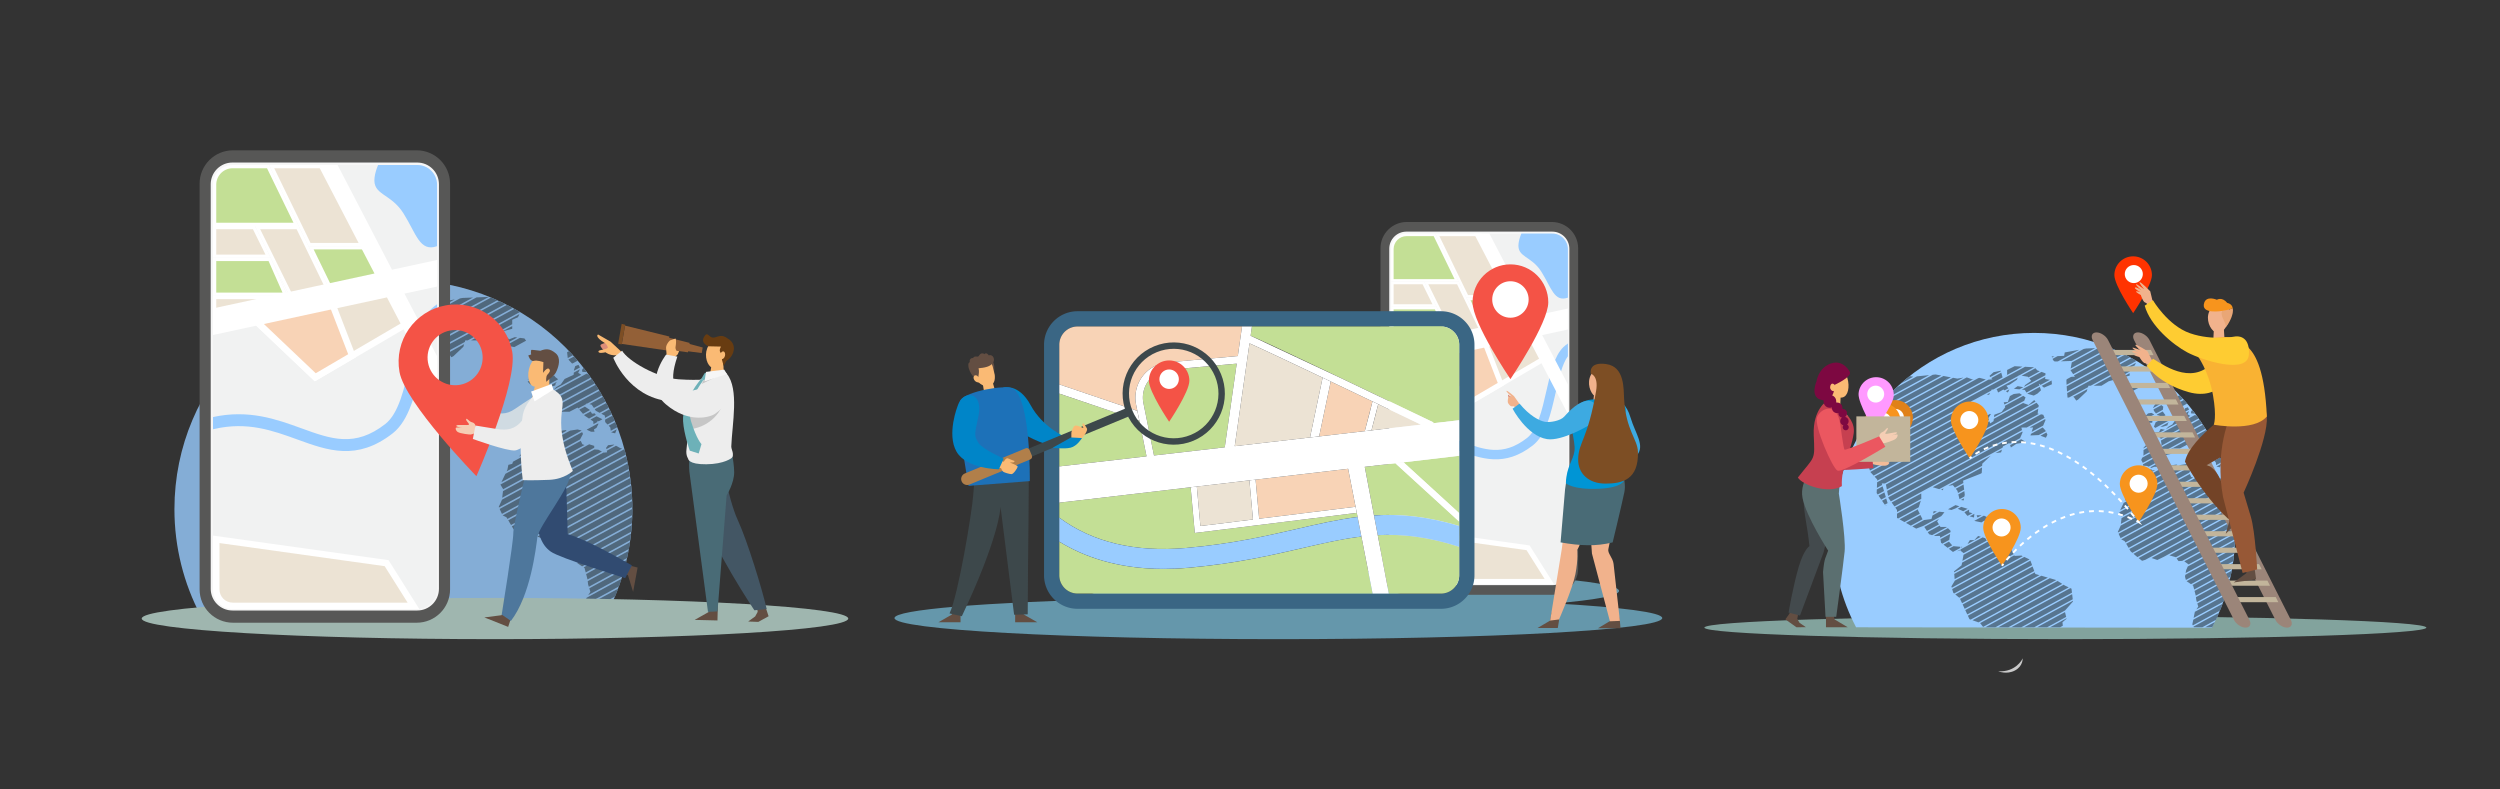 <svg xmlns="http://www.w3.org/2000/svg" viewBox="0 0 3641.667 1150" xmlns:v="https://vecta.io/nano"><rect x="0" y="0" width="3641.667" height="1150" fill="#333333" stroke="none"/><style><![CDATA[.B{fill:#fff}.C{fill:#ece3d4}.D{fill:#faba74}.E{fill:#c3df95}.F{fill:#634e42}.G{fill:#9cf}.H{fill:#f1b28c}.I{fill:#f6f6f6}.J{fill:#f7941d}.K{fill:#f8d3b6}.L{fill:#ededed}.M{fill:#f5ceb4}.N{fill:#f45346}.O{fill:#0085c8}.P{fill:#3d484b}]]></style><g opacity=".77" class="I"><path d="M2946.376 958.909c-.427 1.52-10.225 20.439-35.564 18.919 0 0 12.438 5.238 24.379-1.182s11.185-17.737 11.185-17.737z"/></g><ellipse cx="3008.553" cy="914.221" rx="525.82" ry="16.816" fill="#82a39d"/><use href="#B" fill="#f30"/><circle cx="3108.229" cy="399.228" r="13.155" class="B"/><path d="M3221.913 914.382c21.354-40.64 33.952-87.542 33.952-136.639 0-161.717-131.098-292.815-292.815-292.815s-292.814 131.098-292.814 292.815c0 49.096 12.101 95.359 33.456 136l518.221.639z" class="G"/><path d="M2972.256 634.682l7.931 2.922 2.193-4.387-1.471-3.237zm-224.667 91.392l-6.117 3.324 4 5.75 4.145-2.253zm208.864-103.276h5.089l-2.099 6.299 16.761-9.11 3.434-8.156-.567-1.325zm16.662-19.291l-222.389 120.862.24 1.249 3.367 4.714 191.063-103.837-.853-3.697h7.655l26.069-14.168-1.919-4.477zm2.477 19.126l-17.091 9.289-.798 2.392 11.977-.545 10.386-5.644-.428-.94zm-226.685 112.961l-2.268 1.232.215.308zm221.097-132.71l-1.881-.376.961-7.047-220.14 119.64 1.379 7.174zm-.58-9.92l.344-2.52-3.269-3.814-219.337 119.204 1.379 7.173zm-235.516 120.073l-.216 5.178 1.445 2.077 9.24-5.022-2.027-6.821zm219.071-139.532l9.556 2.73 5.43-2.951 5.093-4.775-1.67-5.009zm-205.982 150.578l-2.028-6.821-8.664 4.708 4 5.75zm96.711 70.275l-4.698-5.369-8.003 4.349 6.02 4.651zm11.402 4.04l.219-1.937-9.678-.845-6.867 3.731 6.019 4.652zm78.142 8.713l-3.258-6.153-82.528 44.852.014.176-4.935 8.226.557 1.893zM3102.2 543.588l-12.936 7.031 12.936-3.497zm-131.359 294.276l-6.008-1.748-.894-2.424-101.211 55.006 2.937 6.326zm-7.612-6.1l-2.432-6.601-101.864 55.361 2.937 6.326zm-3.142-8.528l-2.432-6.602-102.518 55.716 2.938 6.327zm-113.615 41.274l99.994-54.345-1.923-.92-9.871.549-.469-.887-90.515 49.193 1.599 5.434zm110.013-49.553l-7.754-3.709-100.567 54.656 5.796 4.773zm247.713-159.256l-1.668-2.859-8.442 4.588.65.738 5.646 3.764 8.607-4.678-1.092-1.965zm-114.83 107.51l117.709-63.971v-2.411l-6.44-2.013-110.241 59.913zm-4.113 12.472l131.649-71.547-4.481-2.372-5.023-.386-118.332 64.31-.029.236-4.112 9.048zm-354.575-81.364l3.835 4.155-.071 1.722 162.784-88.469-.942-2.638 3.839-6.032-1.356-.091zm466.894-18.311l.043.257 5.347 2.467h4.178l.299-.163-.776-2.716 3.291-2.056 2.467-4.935-.303-.759-5.869 3.189.003.037-.14.038zm-.368-2.211l.015.09.349-.189zm-7.365 16.65l-102.783 55.86 3.585 5.975 104.069-56.559-2.852-.951zm-84.351-132.631l-7.403 2.879s-2.004-2.803-3.242-2.872l-2.188 1.189c-1.97 1.461-4.44 3.74-4.44 3.74l4.935.823.873 2.618 14.634-7.953-3.169-.424zm-17.12 185.465l100.611-54.679 3.701-6.991-1.073-2.361-98.119 53.325zm128.989-80.589l-7.353-3.676-7.711 4.19 3.548 2.365.249 3.495 5.268-2.863-.582-1.454 2.02.673 4.414-2.399zm-391.54 118.038l.44 2.639 14.88-8.088.309-1.954-3.976-3.976-20.267 11.015 1.212.364zm389.617-114.429l.277.093.143-.321zm-201.942 189.327l-5.34-2.513-2.147-1.341-114.025 61.969h14.578zm-136.309-261.404l-155.547 84.536 2.236 6.708 161.564-87.806-.12-.089zm10.041 4.78l-162.699 88.423.118.353 4.613 4.999 165.721-90.065-3.08-.206zm10.156-23.915l1.427-2.854-4.657 2.531zm230.164 116.192l11.862-6.447-4.305.479-1.234-1.645-3.29.411zM3102.2 719.86l-4.935 1.234-1.234 6.169-1.046 2.186 95.781-52.054-.141-.308-4.935-1.234-9.356 1.462-73.112 39.735zm85.795-69.355l4.717 5.36 8.794-4.779-.187-.321-6.17-4.113.025-.048zm-72.634 54.549l-4.459 5.509 60.893-33.094-1.322-.793-14.395 2.056-3.701 2.057-6.17 3.29-1.449.161-27.553 14.974zm22.621-25.088h8.225l4.113-4.113 3.29-5.346-.516-1.034-20.898 11.358 1.673.78zM2829.249 791.98l10.123-5.501 1.368-8.667-14.127 7.677.852 5.112zm3.151-83.636l.081-.01 54.849-29.81.182-3.082 12.229-11.586-84.399 45.869 9.393 2.818 7.647-4.155zm54.308-19.245l.481-8.185-49.069 26.668 6.618-.883 2.905 3.631 12.323-6.698-.422-3.513 25.029-9.86zm-35.909 113.955l3.913-1.143.119-1.048zm-4.295 30.73l77.506-42.123-11.456-1.697-54.464 29.6-.739 3.939-10.968 8.774zm82.684-181.922l8.226-5.484 12.646-1.945 1.056-.575-7.001-4.118-16.059 8.727zm-173.665 80.136l4.077 5.708 157.477-85.585.595-1.904 9.323-4.936.409 1.228 15.126-8.221 3.658-8.361-.318-1.377zm65.939 13.033l-4.691-.494-1.029 3.602zm27.47-33.089l2.387 2.983.802 3.207 8.998-4.89-.892-7.438zm12.043 13.928l-4.554 2.475 3.946.564zm1.037-5.187l-.632-5.27-8.75 4.756 1.744 6.975 7.12-3.87zm-30.923-9.28l-3.612 1.963 2.455.736zm-16.627 68.141l21.512-11.692-.284-.283h-9.048l-1.162-1.936-17.404 9.458 2.115 3.171zm124.597-217.067l-5.484 3.838 8.016.83 5.736-3.118zm-19.307 26.773l25.6-13.913-3.551-2.441-8.489 1.061-5.517 2.999-2.994 8.552-6.032.549zm-10.854-21.838l1.645 4.387 7.677-4.387 1.816 1.211 5.525-3.003-2.954-3.691 4.936-1.646 10.419-7.129 1.184-2.84-31.462 17.098zm-4.255 40.286l43.986-23.906 1.946-4.864-3.345-2.299-26.869 14.603.601 1.954-5.483 7.129-10.419 3.838zm99.385 242.838l-6.781-4.237-112.85 61.331 4.331 5.569zm-18.146-8.297l-112.67 61.233 8.797 3.142 113.259-61.553-.275-.171zm-119.359 54.633l2.344 5.049 1.776.634 112.467-61.122-9.496-2.763zm37.44-283.396l-4.936 3.29-1.107-3.102-163.575 88.899-.338 8.107 7.75-4.212-.661-2.226h4.758l219.292-119.18-1.958-2.285-8.227 7.129-7.677-2.742.163-.406-43.095 23.421zm23.032-46.064l-.144-.18-4.903 2.665 2.853 1.902zm-132.01 171.536l3.021-9.565-34.701 18.859v6.166l1.594.891zm-31.68 6.981l35.37-19.223v-7.923l-37.885 20.589 2.515 3.52zm164.433 53.943l-3.485-1.046v-4.983l-77.572 42.158.608 7.593zm-33.749-12.368l-2.09-3.484-3.844-1.214-23.979 13.032-.145.246-.355.026-7.687 4.178-.183 1.828 4.688 3.646zm22.217-132.596l-9.446 5.134 8.17-1.05 1.276-4.084zM2801.584 766.07l26.247-14.264 4.569-5.624-7.373-.776-10.068 5.472-1.478 5.175-10.659 1.421-17.252 9.376 5.702 3.187zm-5.105-17.698l-2.739-5.48.363-1.152-27.106 14.731 7.188 4.017zm27.955 15.516l-2.727-4.545 2.759-3.395-21.399 11.629 3.878 5.816zm-23.93-7.467l-3.115-6.23-21.105 11.47 7.187 4.016zm86.533 4.152l2.668-1.778h.605l7-3.804.072-.583-7.523-3.291-13.831 7.516-.032.162 10.317 2.172zm-11.59-6.713l.544-5.443-6.81 3.702zm6.033 26.87l-5.484 6.032h-6.581l-3.339 5.676 19.287-10.482zm-20.024-34.649l4.121 5.037.787.218 6.889-3.744-4.934-1.41v-3.831zm-2.78 50.379l-2.422.173-.121 1.209zm21.85-42.584l6.084-3.307h-7.324zm16.473 3.597l-2.432 1.322h2.267zm-48.681-16.801l5.875-3.193-5.616-1.716-10.967 6.032 4.935 1.097zm17.931.491l-9.332-2.852-5.132 2.789 7.975 3.589zm-7.676 75.826l46.175-25.095-9.559-2.39-.153-.255-34.809 18.918zm-66.306-268.741l-29.801 16.196a294.79 294.79 0 0 0-16.658 16.977l64.394-34.996-17.935 1.823zm348.895 63.979l2.853-1.55-2.332.194zm-7.293-10.816l-4.935.823-2.468 2.468-2.879.411v5.758l-2.046 1.784 16.527-8.982-4.199-2.262zm3.701-2.878l3.017 3.771 10.027-5.45.529-4.491-2.732-2.235-11.394 6.192zm12.754.792l-8.447 4.59.629.787 3.29.822.64 3.837 8.047-4.374-4.163-5.632zm-29.205 74.472l.083.459 91.432-49.691-3.725-5.899-88.428 48.058-1.419 3.37 2.057 3.703zm25.593-85.059l-.094-.077-6.169-.411c-1.234 0-2.879 4.113-4.113 5.347l.172.687 10.204-5.546zm-126.783-43.695l63.288-34.395-8.135-3.503-59.031 32.082 3.878 5.816zm-8.952 25.338l91.921-49.957-7.415-3.894-85.055 46.225.549 7.626zm11.435-21.613s-2.759-.183-5.667.319l-6.163 3.349c-.322.597-.508 1.287-.508 2.09l.22 5.99 82.967-45.09-7.745-3.714-64.455 35.03 1.351 2.026zm-10.694 30.434l2.235-.203 27.574-14.986.625-2.085h3.21l66.723-36.262-7.091-4.07-93.841 51 .565 6.606zm82.959-11.052l.12.359 10.087 2.017 15.045-8.177-2.1-2.888-5.753-.767zm62.635 51.358l.411-2.468 1.6-2.133-12.25 6.657h3.658zm39.456-17.029l.616-.335-3.903-5.09-2.034 2.712.412 2.468 4.909.245zm-58.786 27.311l.411 3.701.7.334 14.413-7.833-6.065-1.138-2.468 4.524zm43.184-30.024l-.066.992 7.679-4.173-1.855-3.399-4.113 1.645zm-1.289-18.815l-4.897-5.263-2.628 1.428.86 7.456 6.665-3.621zm-25.03 44.312l35.676-19.389-4.01-2.406 2.291-4.584-7.864 4.274-.185 2.777-11.516 5.347-4.936 6.992-5.758 3.29zm23.851-33.722l1.013-.264 6.243-3.393-4.694-5.373-7.276 3.954 4.714 5.076zm-67.315-63.179l-61.764 33.567h11.453l10.693-6.581 9.035-2.442 21.4-11.63v-5.669l7.403-3.291zm61.982 45.672l-.724.612.864-.469-.14-.143zm-28.645 77.205l-12.907.349-1.245-.581-8.215 4.464v6.81l-.608 1.444zm-401.979-19.393l-2.8 3.945 152.738-83.008-9.006-2.37-1.919.383-140.683 76.458zm-.066-28.249l99.153-53.888-10.807-2.049-89.347 48.557zm1.711 12.621l-4.936 6.58.918 2.524 134.651-73.179-2.313.463-7.762-2.91-120.684 65.588zm37.318-68.379c-4.436 3.504-8.759 7.143-12.982 10.893l18.359-9.978-5.377-.915zm-37.737 65.291l116.222-63.163-8.87 1.542-6.337-1.201-102.015 55.443zm-2.585-19.067l86.484-47.001-8.352-1.584-4.075.414-73.594 39.996-3.761 4.437 3.013 1.627.285 2.111zm134.173-1.266l-2.969-6.31-150.416 81.748-1.639 7.207.454 1.36zm-3.946-8.385l5.158-2.51 23.63-12.842.824-1.648h2.208l36.962-20.088.313-.75.817.136 21.513-11.692-13.204-.747-224.386 121.948-.799 1.127-1.875 8.25 148.949-80.95zm43.571-41.546l-14.51 7.886 1.647 1.854-5.766.384-159.281 86.566-9.154 12.897 188.976-102.703zm38.685 5.902l.833 1.017 16.56-9-3.684-1.34-2.717-3.105-20.08 10.913zm38.68-29.788l-3.859.175s.156.701.467 1.668l3.392-1.843zm1.077 7.578l3.979-.09 31.253-16.985-21.248 3.914-.823 4.936-9.594.436-7.315 3.976c.822 1.887 2.069 3.813 3.748 3.813zm24.123-.801l34.267-18.623-13.149.506-3.571.658-33.168 18.026 15.621-.567zm-40.3 38.913l11.516-4.935-.502-5.513-14.371 7.811zm38.775-27.848l56.062-30.468-15.69.603L3017.874 528zm-101.598 4.035l-.24-.863-10.419 2.193-6.032 5.484 1.353 1.522zm64.674 8.109l-34.129 18.549 4.311.446 2.323 3.871 18.935-10.29-.968-2.904 2.58 2.028 13.609-7.397-6.867-1.211zm-44.624-15.553l-10.968 5.484v7.129l-3.289 1.918 25.561-13.891zM2958.8 554.8l-8.774 6.032-1.807 2.71 31.237-16.976.182-2.734-5.83-2.12-17.8 9.674zm178.77 66.764l2.036 1.745 21.332-11.593-3.626-2.901-1.609-2.177-15.666 8.514zm-116.803-43.184l3.68 5.152 2.528-1.373 12.711-12.005 1.013-3.377-21.635 11.757zm-15.775 335.363h.067l-.004-.034zm3.034-22.121l-40.704 22.121h14.578l27.796-15.106zm11.644-15.475l-.121-1.024-71.062 38.62h14.578l45.079-24.499zm-9.486 24.539l-24.026 13.057h14.578l4.1-2.228-.52-5.207 6.031-4.936zm5.591-43.984l-104.958 57.041h14.579l92.766-50.415-.686-5.826zm196.401 57.041h10.232l3.901-7.681-14.133 7.681zm-24.135-91.559l67.726-36.807.099-7.633-.004-.341-74.081 40.261 6.26 4.52zm-65.688-169.026l5.925-3.22-2.635-1.229-3.29 3.701zm-192.7 260.585h14.578l75.062-40.794-.876-7.447zm321.32-82.503l-54.275 29.497 1.742 6.773.023.191 50.717-27.563 1.793-8.898zm-8.913 35.554l-44.903 24.403-1.778 8.889 43.395-23.584c1.151-3.21 2.246-6.447 3.286-9.708zm13.617-79.055l-68.809 37.396-2.412 5.36-.744 4.278 71.578-38.901.387-8.133zm-62.173 121.722l.728 1.485 39.55-21.494a289.19 289.19 0 0 0 3.952-10.071l-42.873 23.3-1.357 6.78zm-10.693-69.507l1.291 4.843 70.351-38.234.685-8.296-71.871 39.06-.456 2.627zm71.391-30.941l-69.096 37.552 6.476 4.404 61.587-33.471 1.033-8.485zm-1.383 10.989l-59.346 32.253 1.266.861 1.438 5.593 55.265-30.035 1.377-8.672zm-79.467-2.668l5.323-.296 77.157-41.933-.173-7.829-85.048 46.221 2.741 3.837zm75.257 25.427l-49.875 27.106.528 4.223.891 2.928 46.231-25.125 2.225-9.132zm-2.959 11.845l-44.892 24.398 1.383 4.546-2.744 4.116L3242.945 864l2.705-9.394zm-17.838 48.326c1.639-3.462 3.222-6.957 4.728-10.493l-37.413 20.333.476.971h12.317l19.892-10.811zm-18.679-250.933l4.798 2.57 11.759-6.391-3.16-6.206-14.767 8.025 1.37 2.002zm-5.346-7.814l2.824 4.127 14.972-8.137-3.349-6.103-17.296 9.4 2.849.713zm16.862 13.983l.146 2.907 8.77-4.766-2.969-6.309-10.521 5.718 4.574 2.45zm6.992 15.217l.552 4.142 8.355-4.54-2.588-6.517-8.486 4.612 2.167 2.303zm-6.581-6.991l2.973 3.158 9.153-4.974-2.782-6.412-9.497 5.162.153 3.066zm-99.118 11.927l5.758.411 2.207 1.03 22.278-12.107-.219-.438 3.701-4.524 7.404-1.645 1.645-7.814h10.694l10.282-5.347.928 1.055 10.143-5.513.444-.888.816.204 19.22-10.445-3.538-6.001-92.118 50.064.355 1.958zm12.634-62.515l.56-.304.789-7.099 1.774-2.217-15.803 8.589c1.452 1.145 3.336 3.5 3.336 3.5l6.169-2.468h3.175zm12.454 21.798l.34 1.958 55.339-30.075-2.222-3.108-3.058-1.946-56.069 30.472 5.67 2.699zm1.645 9.46l-1.035 2.589 60.149-32.69-3.915-5.796-56.136 30.508.937 5.389zm73.619 52.232l.367 1.711 10.106-5.492-.602-.332-7.403.823zm-101.998 117.626l4.716-1.429 129.061-70.141-.914-7.427-137.917 74.954 5.054 4.043zm-8.225-6.58l1.45 1.16 139.338-75.726-1.143-7.303-143.933 78.224 4.288 3.645zm-8.226-6.992l2.278 1.936 145.242-78.935-1.365-7.182-148.289 80.591 2.134 3.59zm38.661 12.339l9.367-4.557L3255 755.085l-.678-7.555-120.244 65.349 8.428 2.81zm26.733-4.113l.182.255 86.152-46.821-.428-7.691-95.035 51.649 9.129 2.608zm66.615-135.9l-7.212 3.92 5.168 1.193zm-135.182 122.337l148.888-80.917-1.58-7.065-150.87 81.994 3.562 5.988zm122.433-94.935l.423 1.976-4.113.412-.356-.189-132.951 72.255 2.923 6.335 153.753-83.561-2.394-.598-5.508-3.03zm-128.308 85.055l1.275 2.144 151.411-82.288-1.79-6.951-155.77 84.657 4.874 2.438z" fill="#577590"/><path d="M3331.47 914.262h0c-6.214 0-13.795-5.037-16.934-11.251L3108.65 495.442c-3.139-6.214-.646-11.251 5.567-11.251h0c6.214 0 13.795 5.037 16.934 11.251l205.886 407.569c3.139 6.214.647 11.251-5.567 11.251z" fill="#9b8579"/><g fill="#c2b59b"><path d="M3136.948 517.272h-71.544l-3.789-7.501h71.543zm12.122 23.997h-71.544l-3.789-7.501h71.544zm12.122 23.996h-71.544l-3.789-7.5h71.544zm12.122 23.997h-71.543l-3.79-7.501h71.544z"/><use href="#C"/><use href="#D"/><use href="#D" x="12.122" y="23.997"/><use href="#C" x="36.366" y="71.99"/><path d="M3282.413 805.233h-71.544l-3.788-7.501h71.543z"/><use href="#D" x="96.977" y="191.974"/><use href="#D" x="109.099" y="215.971"/><use href="#C" x="133.343" y="263.964"/><use href="#C" x="48.488" y="95.987"/><path d="M3246.046 733.242h-71.543l-3.789-7.5h71.544zm12.123 23.997h-71.544l-3.789-7.5h71.544zm12.122 23.997h-71.544l-3.789-7.501h71.544z"/></g><path d="M3271.122 914.262h0c-6.214 0-13.795-5.037-16.934-11.251l-205.886-407.569c-3.139-6.214-.646-11.251 5.567-11.251h0c6.214 0 13.795 5.037 16.934 11.251l205.886 407.569c3.139 6.214.646 11.251-5.567 11.251z" fill="#9b8579"/><use href="#B" x="-238.112" y="211.543" class="J"/><circle transform="matrix(.16 -.987 .987 .16 1805.758 3345.873)" cx="2869.181" cy="611.729" r="13.155" class="B"/><use href="#E" class="J"/><circle transform="matrix(.16 -.987 .987 .16 1690.763 3523.73)" cx="2916.206" cy="768.238" r="13.155" class="B"/><use href="#E" x="199.036" y="-63.636" class="J"/><circle cx="3115.243" cy="704.602" r="13.155" class="B"/><path d="M3142.426 532.337l-8.44-8.817-5.895-12.053s-16.179-10.386-17.42-9.069 8.448 8.38 8.448 8.38-12.664-5.641-12.772-4.064 9.156 6.428 9.156 6.428-8.02-3.397-9.493-1.499 8.523 4.455 8.523 4.455-6.221-.37-5.867.837 7.703 3.193 7.703 3.193 5.291 9.177 8.408 8.971c3.277-.216 11.631 9.543 11.631 9.543l6.018-6.305z" class="H"/><path d="M3136.268 522.531c20.188 12.918 61.509 39.804 90.805.801 17.399-23.165 28.903-24.403 28.903-24.403l-2.579 43.107s-18.751 42.355-65.324 29.126c-44.085-12.522-60.894-38.355-60.894-38.355l9.089-10.276z" fill="#fecc32"/><path d="M3241.861 745.844l6.549 9.839-6.296 21.975 23.056-23.648-7.757-7.562-8.286-8.264zm31.117 77.315l-.84 11.789-18.424 13.531 32.705-4.6-1.509-10.727-1.498-11.607z" class="F"/><path d="M3245.858 755.955c-40.069-37.726-63.091-83.511-63.091-83.511 7.06-35.842 83.474-84.797 83.474-84.797l32.307 12.657s5.922 19.926-9.429 36.952c-14.303 15.863-28.346 14.246-28.346 14.246l-46.423 26.004s12.472 1.1 21.934 25.775c11.944 31.149 23.177 43.869 23.177 43.869l-13.603 8.805z" fill="#734327"/><path d="M3251.182 602.244c-2.574 2.807-25.478 52.48-12.994 121.562l28.59 110.789 21.157-5.104s-2.762-54.68-9.156-76.546l-10.575-35.265s36.034-77.654 33.839-111.043-50.861-4.393-50.861-4.393z" fill="#975836"/><g class="H"><path d="M3247.083 464.38c-2.464 12.116-10.24 21.93-17.817 20.389s-15.042-14.454-12.579-26.57 13.695-17.724 21.272-16.183 11.587 10.249 9.124 22.364z"/><path d="M3223.59 504.965l17.418-.705-1.845-29.265-14.121.571z"/></g><path d="M3224.718 618.666s4.593-10.827-1.128-42.978c-6.368-35.791-22.653-57.668-22.653-57.668s1.897-24.284 29.071-26.146c9.984-.684 25.03-5.313 45.237 14.555 11.027 10.842 23.897 34.839 26.8 100.208-19.021 22.908-77.327 12.029-77.327 12.029z" fill="#f9b233"/><path d="M3141.812 448.289l-6.451-10.729-3.167-13.249s-13.847-14.207-15.39-13.232 6.559 10.304 6.559 10.304-11.405-8.691-11.871-7.178 7.712 8.577 7.712 8.577-7.262-5.332-9.169-3.849 7.526 6.492 7.526 6.492-6.148-1.926-6.067-.658 6.991 5.053 6.991 5.053 3.215 10.289 6.384 10.872c3.332.612 9.483 12.241 9.483 12.241l7.46-4.644z" class="H"/><path d="M3136.035 437.229s21.647 36.976 54.196 48.246 66.15 4.606 66.15 4.606 21.315-3.572 19.505 26.341-68.617 8.088-89.75-3.143-54.08-38.945-62.018-68.009l11.917-8.041z" fill="#fecc32"/><use href="#F" class="H"/><g opacity=".2"><use href="#F" fill="#c9761c"/></g><path d="M3244.389 441.271c-7.668-9.468-15.135-4.61-15.135-4.61s-14.769-6.486-18.402 4.223c-6.037 17.799 26.252 11.97 26.252 11.97s8.318-.891 15.299-3.847c-.729-3.772-3.095-6.688-8.014-7.736z" class="J"/><path d="M2917.353 824.995l-2.292-1.641 2.153-2.848 2.223 1.731-2.084 2.758zm6.551-8.259l-2.158-1.815 4.725-5.436 2.099 1.882-4.666 5.369zm9.489-10.6l-2.044-1.94 5.027-5.148 1.99 1.999-4.973 5.089zm10.088-10.037l-1.931-2.054 5.314-4.852 1.871 2.11-5.254 4.796zm10.643-9.437l-1.807-2.164 5.596-4.526 1.738 2.219-5.527 4.471zm11.191-8.764l-1.668-2.273 5.878-4.157 1.589 2.329-5.799 4.101zm11.737-7.996l-1.505-2.385 6.163-3.728 1.416 2.439-6.074 3.674zm12.283-7.107l-1.317-2.493 6.447-3.229 1.208 2.547-6.338 3.175zm115.735-5.657l-6.531-2.716 1.015-2.63 6.665 2.771-1.149 2.575zm-102.932-.418l-1.094-2.598 6.707-2.649.975 2.646-6.588 2.601zm89.743-4.675l-6.777-2.017.728-2.722 6.925 2.06-.876 2.679zm-76.457-.208l-.842-2.69 6.942-1.982.703 2.73-6.803 1.942zm62.805-3.447l-6.957-1.243.416-2.788 7.115 1.272-.574 2.759zm-49.111-.08l-.554-2.763 7.115-1.232.401 2.791-6.962 1.204zm35.137-1.998l-7.046-.421.084-2.818 7.215.431-.253 2.808zm-21.159-.02l-.242-2.809 7.215-.417.079 2.818-7.052.408zm77.398 18.638l-5.913-3.148-3.101-1.606.654-1.298-.181-.227.49-.39.305-.603.277.141 1.136-.902 6.333 8.033zm-12.91-11.706l-4.435-5.374 2.163-1.807 4.455 5.399-2.183 1.782zm-8.935-10.691l-4.569-5.257 2.118-1.862 4.589 5.286-2.138 1.833zm-9.204-10.452l-4.71-5.126 2.059-1.923 4.74 5.157-2.089 1.892zm-9.499-10.179l-4.864-4.976 2-1.989 4.898 5.011-2.034 1.954zm-9.811-9.872l-5.032-4.806 1.93-2.057 5.066 4.842-1.964 2.021zm-10.147-9.519l-5.205-4.612 1.846-2.129 5.25 4.647-1.891 2.094zm-10.504-9.112l-5.393-4.385 1.752-2.206 5.442 4.423-1.801 2.168zm-10.887-8.641l-5.593-4.119 1.643-2.292 5.653 4.162-1.703 2.249zm-11.286-8.091l-5.801-3.812 1.515-2.377 5.865 3.855-1.579 2.334zm-11.707-7.451l-6.017-3.452 1.361-2.467 6.096 3.497-1.44 2.422zm-12.142-6.7l-6.235-3.029 1.188-2.558 6.324 3.074-1.277 2.513zm-125.055-.097l-1.549-2.355 6.059-3.677 1.376 2.46-5.886 3.572zm112.482-5.723l-6.442-2.534.975-2.644 6.551 2.578-1.084 2.6zm-100.474-1.005l-1.208-2.548 6.492-2.819 1.04 2.621-6.324 2.746zm87.491-3.788l-6.633-1.962.737-2.721 6.757 1.999-.861 2.684zm-74.68-1.288l-.866-2.683 6.796-1.96.693 2.732-6.623 1.911zm61.332-2.318l-6.781-1.307.46-2.781 6.925 1.334-.604 2.754zm-47.972-1.079l-.52-2.771 6.984-1.09.346 2.798-6.81 1.063zm34.35-1.176l-6.878-.572.153-2.815 7.036.586-.311 2.801zm-20.671-.527l-.178-2.814 7.063-.23.01 2.819-6.895.225zm-60.11 23.169l-1.948-2.037c.04-.037.975-.929 2.777-2.357l1.752 2.21-2.581 2.184z" class="B"/><path d="M2784.145 619.1c-5.87 12.902-44.878 36.664-44.878 36.664s-7.715-45.02-1.845-57.922 21.088-18.603 33.99-12.733 18.603 21.089 12.733 33.991z" fill="#e08119"/><path d="M2772.233 613.107c-2.823 6.204-10.141 8.946-16.345 6.123s-8.946-10.141-6.123-16.345 10.14-8.945 16.345-6.123 8.946 10.141 6.123 16.345z" class="B"/><path d="M2767.651 618.369c-3.041 13.845-36.216 45.241-36.216 45.241s-16.962-42.41-13.92-56.254a25.67 25.67 0 0 1 30.575-19.561c13.845 3.042 22.602 16.729 19.561 30.574z" class="J"/><circle transform="matrix(.977 -.213 .213 .977 -67.497 599.163)" cx="2742.695" cy="612.352" r="12.342" class="B"/><path d="M2758.558 576.481c-.766 14.154-28.435 50.495-28.435 50.495s-23.587-39.114-22.822-53.268 12.861-25.008 27.015-24.242 25.007 12.86 24.242 27.015z" fill="#f9f"/><circle transform="matrix(.744 -.668 .668 .744 315.156 1972.223)" cx="2732.958" cy="574.573" r="12.342" class="B"/><path d="M2669.864 889.918l2.379 12.304 19.361 11.532h-31.766v-11.532l-.128-12.458zm-50.011.804l-1.799 10.86 3.184 5.551 9.275 6.447-13.632.174-16.203-11.562 4.947-6.887 5.128-8.311z" class="F"/><path d="M2743.614 671.112c1.151.255 9.096 1.945 9.021-.039-.082-2.139-15.96-4.277-15.837-5.956s6.117-3.07 6.482-5.416-4.978 1.848-9.198 1.549c-5.605-.396-7.32 4.41-7.32 4.41l-11.299 2.451 1.242 8.006 8.748-2.039s2.23 1.658 3.436 2.29 14.435 2.763 18.306 1.869 5.107-3.515 4.967-4.389c-.13-.809-7.446-2.488-8.548-2.736z" fill="#f3bb97"/><path d="M2726.975 664.66c.275.115 1.794 17.156 1.794 17.156s-72.188 6.604-77.405.396-3.729-72.19 5.758-81.048 35.981-8.768 26.167 23.502c0 0-10.499 32.725-9.967 35.063s53.653 4.931 53.653 4.931z" fill="#c64050"/><path d="M2642.459 687.365c-3.684 5.652-16.219 10.999-15.352 38.113s5.021 35.439 8.667 70.052c0 0-7.952 4.298-15.635 30.232-8.177 27.603-14.771 66.598-14.771 66.598l16.612 4.319 34.493-92.386 21.229-87.563 1.864-21.096-37.107-8.269z" fill="#434a4d"/><path d="M2681.29 687.365l-2.739 31.49s10.473 64.286 8.451 84.562-12.232 95.097-12.232 95.097h-15.58l-3.64-65.303c2.111-22.169 3.873-20.155 7.435-31.108h0s-32.276-50.05-37.318-76.841 19.116-47.682 29.128-60.442l26.495 22.545z" fill="#5b6f70"/><g class="D"><path d="M2691.153 551.118c3.522 12.565.947 25.527-6.911 27.729s-21.088-6.329-24.611-18.893 4.324-23.241 12.182-25.444 15.818 4.043 19.34 16.608z"/><path d="M2659.721 600.111l20.272 1.512 1.776-34.149-16.436-1.226z"/></g><path d="M2618.908 695.595c25.511-32.577 24.7-23.8 23.094-62.107-1.563-37.282 19.342-49.552 19.342-49.552s43.341 18.365 38.842 47.554-18.606 47.593-17.212 76.666c-20.172 11.954-57.992-2.003-64.066-12.561z" fill="#c64050"/><path d="M2692.035 606.519s-29.319-38.819-29.775-30.43c-.143 2.622-3.78 9.703-3.78 9.703l33.555 20.727z" fill="#ba6f80"/><path d="M2704.122 606.519h78.461v66.185h-78.461z" fill="#c2b59b"/><path d="M2755.075 634.244c1.148-.275 9.045-2.235 8.121-4.045-.997-1.951-16.243 3.118-16.857 1.504s4.194-5.57 3.511-7.911-3.693 3.928-7.629 5.526c-5.227 2.122-4.7 7.349-4.7 7.349l-9.135 7.297 4.574 6.885 7.011-5.781s2.727.55 4.088.601 14.214-3.847 17.32-6.397 3.091-5.534 2.587-6.284c-.466-.694-7.79.997-8.891 1.256z" class="M"/><path d="M2737.281 635.644c.298-.016 9.021 15.139 9.021 15.139s-62.273 38.207-69.658 34.759-34.513-65.4-29.776-77.843 28.676-24.131 33.746 10.205c0 0 4.649 35.062 6.138 36.998s50.529-19.258 50.529-19.258z" fill="#eb5760"/><g fill="#7d0841"><path d="M2672.247 560.688s25.282-11.321 22.475-18.757c0 0-9.212-18.868-27.703-12.453s-20.966 25.982-20.966 25.982-9.655 21.831 5.816 26.737 19.245-11.32 19.245-11.32l1.133-10.189z"/><path d="M2692.938 621.732c-.216-1.51-1.158-2.735-2.414-3.359 1.638-1.324 2.563-3.468 2.239-5.731-.401-2.808-2.593-4.907-5.228-5.282a6.39 6.39 0 0 0 1.692-1.56c2.095-2.794 1.566-6.729-1.182-8.789-1.34-1.005-2.959-1.374-4.51-1.169.721-2.89-.269-6.037-2.768-7.911-1.857-1.393-4.156-1.786-6.27-1.282.793-3.446-.406-7.164-3.377-9.392-4.042-3.031-9.816-2.158-12.898 1.951s-2.303 9.897 1.738 12.928c2.556 1.917 5.802 2.268 8.625 1.231-.282 2.584.741 5.227 2.945 6.88 1.928 1.446 4.331 1.813 6.51 1.218-.236 2.126.604 4.302 2.417 5.662.881.66 1.883 1.045 2.907 1.175-1.923 1.274-3.053 3.601-2.7 6.069.369 2.581 2.25 4.564 4.597 5.159-.749.925-1.13 2.153-.947 3.435.346 2.421 2.556 4.107 4.937 3.767s4.033-2.58 3.687-5z"/></g><path d="M2673.756 564.252c.017 3.022-1.496 5.48-3.378 5.49s-4.474-2.425-4.491-5.447 1.496-5.48 3.378-5.49 4.475 2.425 4.491 5.447z" class="D"/><path d="M2264.684 878.96c58.392-4.876 93.717-11.233 93.717-18.187 0-15.361-172.367-27.813-384.992-27.813s-384.991 12.453-384.991 27.813c0 4.181 12.793 8.145 35.667 11.703-189.763 4.916-321.117 15.525-321.117 27.821 0 16.978 250.357 30.741 559.189 30.741s559.188-13.763 559.188-30.741c.002-8.288-59.672-15.808-156.661-21.337z" fill="#6597ab"/><path d="M2298.837 828.064v-466.34c0-21.19-17.178-38.368-38.368-38.368h-211.208c-21.19 0-38.368 17.178-38.368 38.368v466.34c0 21.19 17.178 38.368 38.368 38.368h211.208c21.19 0 38.368-17.178 38.368-38.368z" fill="#575756"/><path d="M2048.648 852.389h212.435c13.79 0 24.969-11.179 24.969-24.969V362.367c0-13.79-11.179-24.969-24.969-24.969h-212.435c-13.79 0-24.969 11.179-24.969 24.969v465.054c0 13.79 11.179 24.968 24.969 24.968z" class="I"/><g class="B"><path d="M2261.274 848.949c11.446 0 20.758-9.33 20.758-20.798V362.895c0-11.468-9.312-20.798-20.758-20.798H2048.91c-11.439 0-20.746 9.33-20.746 20.798v465.256c0 11.468 9.306 20.798 20.746 20.798h212.364z"/><path d="M2048.91 343.965h212.364c10.418 0 18.893 8.492 18.893 18.93v465.256c0 10.438-8.476 18.93-18.893 18.93H2048.91c-10.411 0-18.881-8.492-18.881-18.93V362.895c0-10.438 8.47-18.93 18.881-18.93h0zm0-3.736c-12.492 0-22.61 10.15-22.61 22.666v465.256c0 12.516 10.118 22.666 22.61 22.666h212.364c12.492 0 22.622-10.15 22.622-22.666V362.895c0-12.516-10.13-22.666-22.622-22.666H2048.91h0z"/></g><path d="M2026.3 362.895v465.256c0 12.516 10.118 22.666 22.61 22.666h212.364a25.74 25.74 0 0 0 2.212-.1c11.46-1.121 20.41-10.798 20.41-22.567V362.895c0-12.516-10.13-22.666-22.622-22.666H2048.91c-12.492 0-22.61 10.15-22.61 22.666z" fill="#f1f2f2"/><path d="M2026.3 629.995v14.061l1.529-.361c37.998-8.755 67.146 1.818 95.324 12.055 35.276 12.815 68.588 24.92 109.544-6.887 19.291-14.982 26.401-46.329 33.274-76.654 4.698-20.723 9.546-42.082 17.924-53.365v-18.519c-2.486 1.706-4.686 3.45-6.526 5.231-13.188 12.728-18.794 37.449-24.736 63.627-6.339 27.959-12.89 56.877-28.315 68.845-35.002 27.187-62.149 17.323-96.505 4.845-28.302-10.275-60.321-21.907-101.513-12.878z" class="G"/><path d="M2163.811 490.66L2026.3 520.388l92.689-20.039z" class="C"/><path d="M2163.811 490.66L2026.3 520.388l92.689-20.039 44.822-9.689z" class="B"/><path d="M2161.094 489.336l-37.478-77.148h-46.085l42.485 86.028z" class="C"/><path d="M2080.533 414.056h41.916l35.928 73.957-37.335 8.071-40.509-82.028h0zm-6.005-3.736l44.461 90.03 44.822-9.689-39.03-80.341h-50.253 0z" class="B"/><path d="M2121.8,408.452l-32.242-66.355h-40.648c-11.439,0-20.746,9.33-20.746,20.798v45.557H2121.8z" class="E"/><path d="M2048.91 343.965h39.482l30.427 62.619h-44.291-44.499v-43.689c0-10.438 8.47-18.93 18.881-18.93h0zm0-3.736c-12.492 0-22.61 10.15-22.61 22.666v47.425h48.228 50.254l-34.058-70.091h-41.814 0z" class="B"/><path d="M2116.257 499.029l-3.211-6.501h-84.882v25.545z" class="C"/><path d="M2030.029 494.396h81.86l1.635 3.312-83.496 18.051v-21.363h.001zm62.593-47.437l19.318 43.702h-85.64v29.728l92.69-20.038-26.368-53.392h0z" class="B"/><path d="M2089.619 445.091l-16.249-32.903h-45.206v32.903z" class="C"/><path d="M2030.029 414.056h42.184l14.404 29.167h-56.588v-29.167h0zm-3.729-3.736v36.639h66.322l-18.094-36.639H2026.3h0z" class="B"/><path d="M2092.622 446.959h0 0z" fill="#ebf5fc"/><path d="M2109.074 488.792l-17.666-39.965h-63.244v39.965z" class="E"/><path d="M2030.029 450.695h60.167l16.015 36.229h-76.181v-36.229h-.001zm-3.729-3.736v43.702h85.64l-19.318-43.702H2026.3h0z" class="B"/><path d="M2245.239 395.786c14.742 23.401 18.719 44.847 38.657 37.773v-70.664c0-12.516-10.13-22.666-22.622-22.666h-45.17c-2.138 5.131-3.58 10.05-4.102 14.621-2.337 20.287 18.495 17.547 33.237 40.936z" class="G"/><path d="M2202.931 431.692l-45.927-89.595h-63.298l43.532 89.595z" class="C"/><path d="M2096.686 343.965h59.18l44.011 85.859h-61.473l-10.27-21.139-31.448-64.72h0zm-5.962-3.736l34.058 70.091 39.03 80.341-27.739-57.1h69.913l-47.841-93.331h-67.421v-.001z" class="B"/><path d="M2225.354 475.437l-20.508-40.009h-65.793l25.794 53.097z" class="E"/><path d="M2142.034 437.296h61.674l18.878 36.828-56.702 12.265-23.85-49.093h0zm-5.962-3.736l27.739 57.1 64.312-13.911-22.138-43.189h-69.913 0z" class="B"/><path d="M2247.729 523.44l-21.623-42.433-155.552 33.636 73.305 69.63z" class="C"/><path d="M2224.089 485.266l18.717 36.73-98.413 57.636-66.147-62.831 145.843-31.535h0zm4.034-8.517l-165.262 35.735 80.464 76.43 109.327-64.029-24.529-48.136h0z" class="B"/><path d="M2186.351 559.386l-24.868-64.4-90.928 19.657 73.304 69.63z" class="K"/><g class="B"><path d="M2159.155 499.311l22.573 58.456-37.334 21.865-66.146-62.83 80.907-17.491h0zm4.656-8.651l-100.95 21.824 80.464 76.43 47.651-27.907-27.165-70.347h0z"/><path d="M2026.3 505.094v30.574l199.959-43.228 40.82 78.286 16.818 32.231v-42.991l-37.489-71.884 37.489-8.108V449.4l-51.795 11.209-62.572-120.38h-22.411l64.822 124.739-185.641 40.126z"/></g><path d="M2256.79 847.081l-30.898-49.108-195.863-27.411v57.589c0 10.438 8.471 18.93 18.881 18.93h207.88z" class="C"/><path d="M2033.758 774.856l189.903 26.577 26.37 41.911H2048.91c-8.355 0-15.152-6.816-15.152-15.194v-53.294h0zm-7.458-8.588v61.884c0 12.516 10.118 22.666 22.61 22.666h212.364a25.74 25.74 0 0 0 2.212-.1l-35.363-56.205-201.823-28.245h0z" class="B"/><path d="M2145.023 440.362c0 30.522 55.159 111.879 55.159 111.879s55.159-81.357 55.159-111.879-24.695-55.266-55.159-55.266-55.159 24.743-55.159 55.266z" class="N"/><ellipse cx="2200.182" cy="436.247" rx="26.524" ry="26.575" class="B"/><path d="M2099 453.36h-529.372c-26.953 0-48.802 21.85-48.802 48.803v335.848c0 26.953 21.85 48.803 48.802 48.803H2099c26.952 0 48.802-21.85 48.802-48.803V502.163c.001-26.953-21.849-48.803-48.802-48.803zm26.587 384.651c0 1.695-.175 3.348-.479 4.955-.067.356-.148.707-.229 1.058-.744 3.209-2.044 6.204-3.832 8.852a26.8 26.8 0 0 1-5.135 5.651 26.55 26.55 0 0 1-9.006 4.876 26.57 26.57 0 0 1-7.906 1.195h0-75.931-23.682-429.76 0c-5.506 0-10.621-1.674-14.865-4.541a26.74 26.74 0 0 1-7.182-7.181c-2.866-4.243-4.54-9.359-4.54-14.865h0V788.99l-.291-.176v-34.96l.291.21v-21.872V679.4 573.344l-.022-.008v-13.402l.022.008v-57.778h0a26.72 26.72 0 0 1 .54-5.358c.354-1.73.877-3.4 1.55-4.991 4.036-9.542 13.485-16.238 24.497-16.238h239.605 14.42H2099c9.735 0 18.223 5.248 22.855 13.053 1.482 2.497 2.591 5.24 3.192 8.175a26.72 26.72 0 0 1 .54 5.358v335.848z" fill="#3a6684"/><g class="I"><path d="M1926.641 550.119l-.046-.022.046.022h0zm11.789 5.612h0l.565.269-.565-.269zm-98.74-46.649l1.487.69-1.487-.69zm2.525 1.173l1.604.747-1.604-.747zm-5.043-2.34l1.087.503-1.087-.503zm84.551 39.865l.225.107-.225-.107zm-91.637-43.129l1.233.565-1.233-.565zm86.867 40.862l.421.2-.421-.2zm90.633 43.247h0l.695.333-.695-.333zm-175.313-83.105l1.204.554-1.204-.554zm166.966 79.111l-.056-.027.056.027h0zm-164.613-78.028l1.257.581-1.257-.581zm133.853 63.325l.025.012c-.009-.005-.017-.008-.025-.012zm-15.324-7.313l.333.159-.333-.159zm-107.783-51.025l1.238.577-1.238-.577zm12.7 5.942l1.353.635-1.353-.635zm35.604 16.8l2.335 1.106-2.335-1.106zm-32.724-15.447l6.588 3.099-6.588-3.099zm20.851 9.829l.951.449-.951-.449zm-7.862-3.713l.931.439-.931-.439zm11.925 5.634l1.196.566-1.196-.566zm3.762 1.78l2.461 1.165-2.461-1.165zm-41.361-19.474l1.516.708-1.516-.708zm54.8 25.843l.751.356-.751-.356zm4.267 2.025l1.248.592-1.248-.592zm-9.063-4.299l1.588.753-1.588-.753zm-46.898-22.116l1.347.63-1.347-.63zm3.594 1.682l1.045.49-1.045-.49zm128.157 265.383l16.264 83.004-16.264-83.004zm-163.17-81.871l-2.047.24 2.047-.24zm194.695-107.581l2.122 1.016-2.122-1.016zm-106.399 45.092l-227.282 26.242 227.282-26.242zm-173.899 72.526l-191.31 22.433 191.31-22.433zm391.236-207.597V612.14v51.745 174.126c0 1.696-.175 3.348-.479 4.955.304-1.607.479-3.26.479-4.955V502.163a26.72 26.72 0 0 0-.54-5.358 26.72 26.72 0 0 1 .54 5.358zm-.708 341.861c-.744 3.209-2.044 6.204-3.832 8.852 1.788-2.647 3.088-5.642 3.832-8.852zm-468.131-245.53l-1.842-9.121 1.842 9.121z"/><path d="M2121.855 488.629c1.482 2.497 2.591 5.24 3.192 8.175-.601-2.935-1.71-5.678-3.192-8.175zm-578.814 13.534h0a26.72 26.72 0 0 1 .54-5.358 26.72 26.72 0 0 0-.54 5.358zm334.582 24.711l1.544.73-1.544-.73zm110.351 153.147l44.576-5.227h0zm51.283-76.086l.189.091-.189-.091zm15.37 7.375l.217.104-.217-.104zM1824.45 502.091l.759.342-.759-.342zm-1.611-.723l.72.322-.72-.322zm207.994 98.529l1.14.547-1.14-.547zm-202.736-96.154l1.039.474-1.039-.474zm195.34 92.609l.45.215-.45-.215zm-197.234-93.469l.881.4-.881-.4zm-4.788-2.147l.413.183-.413-.183zm86.835 136.498l-109.679 12.664-14.479 1.671-103.124 11.907 227.282-26.242z"/></g><path d="M1801.502 529.694l-99.824 9.075c-11.466 1.042-21.988 6.935-28.87 16.167a40.63 40.63 0 0 0-7.239 32.284l15.398 76.256 103.124-11.907 17.411-121.875zm-231.874-54.118h239.605 0-239.605c-11.013 0-20.462 6.696-24.497 16.238 4.036-9.542 13.485-16.238 24.497-16.238zm90.025 137.305l-116.612-39.537v106.057l127.081-14.673z" class="E"/><path d="M1654.906 589.373c-2.89-14.311.455-29.232 9.18-40.938s22.068-19.18 36.608-20.501l102.39-9.308 6.15-43.049h-239.605c-11.013 0-20.462 6.696-24.497 16.238-.673 1.59-1.195 3.26-1.55 4.991a26.72 26.72 0 0 0-.54 5.358v57.778l113.706 38.552-1.842-9.121z" class="K"/><g class="E"><path d="M2099 475.576c9.735 0 18.222 5.249 22.855 13.053-4.631-7.805-13.12-13.053-22.855-13.053h-275.347 0H2099z"/><path d="M2099 475.576h-275.347l-1.949 13.546c8.542 3.438 36.097 16.097 133.842 62.719l132.554 63.481-.583 1.214 38.071-4.396V502.163a26.72 26.72 0 0 0-.54-5.358c-.601-2.935-1.71-5.678-3.192-8.175-4.633-7.806-13.121-13.054-22.856-13.054z"/></g><path d="M2069.775 618.584l-14.931-7.171-.217-.104-15.181-7.284-.189-.091-7.283-3.492-1.14-.547-6.946-3.329-.45-.215-6.666-3.194-2.122-1.016-6.368-3.049-.695-.333c-1.503 6.552-4.793 19.295-9.85 38.141l72.038-8.316zm-143.134-68.465l-.046-.022-4.647-2.21-.225-.107-4.348-2.067-.421-.2-8.371-3.976-1.248-.592-3.517-1.669-.751-.356-3.207-1.521-1.588-.753-2.26-1.071-2.335-1.106-1.587-.752-2.461-1.165-2.566-1.214-1.196-.566-3.112-1.472-.951-.449-2.636-1.245-1.544-.73-2.751-1.298-.931-.439-6.401-3.017-6.588-3.099-1.527-.717-1.353-.635-2.059-.966-1.045-.49-2.247-1.053-1.347-.63-1.59-.744-1.516-.708-1.657-.774-1.238-.577-1.553-.724-1.604-.747-1.038-.482-1.487-.69-1.431-.664-1.087-.503-1.288-.596-1.257-.581-1.149-.53-1.204-.554-.954-.438-1.233-.565-.95-.434-1.039-.474-1.013-.461-.881-.4-.994-.449-.759-.342-.892-.4-.72-.322-1.011-.449-.413-.183-1.3-.57-21.545 149.731 109.679-12.664 18.39-87.119z" class="C"/><path d="M1951.166 632.279l36.877-4.258 11.196-43.255-.056-.027-30.679-14.664a.59.59 0 0 1-.025-.012l-14.991-7.154-.333-.159-14.16-6.749-.565-.269-16.881 79.967 29.617-3.42z" class="K"/><g class="E"><path d="M1543.041 838.011c0 5.506 1.674 10.622 4.54 14.865-2.865-4.243-4.54-9.358-4.54-14.865h0z"/><path d="M1547.582 852.876a26.74 26.74 0 0 0 7.182 7.181c-2.83-1.911-5.271-4.352-7.182-7.181z"/><path d="M1569.628 864.598h0c-5.506 0-10.621-1.674-14.865-4.541 4.244 2.867 9.359 4.541 14.865 4.541zm158.425-66.402c66.685-5.914 117.538-17.674 162.403-28.049 30.355-7.019 58.441-13.496 87.077-17.088l-1.171-5.978-235.954 29.294-6.056-66.616-191.31 22.433v21.872c48.425 35.869 110.654 50.734 185.011 44.132z"/><path d="M1896.927 798.422c-45.778 10.586-97.663 22.585-166.337 28.676-12.366 1.097-24.225 1.611-35.574 1.612-67.029.001-116.541-17.939-151.974-39.719v49.021c0 5.506 1.674 10.622 4.54 14.865a26.74 26.74 0 0 0 7.182 7.181c4.244 2.867 9.359 4.541 14.865 4.541h429.76l-16.264-83.004c-27.8 3.339-55.43 9.712-86.198 16.827z"/></g><path d="M1748.589 766.224l76.573-9.507-5.207-56.994-2.047.24-74.549 8.742 5.23 57.519z" class="C"/><path d="M1834.163 755.6l140.451-17.437-10.836-55.304-134.82 15.809 5.205 56.932z" class="K"/><g class="E"><path d="M2099 864.598a26.57 26.57 0 0 0 7.906-1.195 26.57 26.57 0 0 1-7.906 1.195h0zm16.913-6.071c1.969-1.626 3.701-3.529 5.135-5.651-1.434 2.122-3.166 4.025-5.135 5.651zm9.195-15.561l-.229 1.058.229-1.058z"/><path d="M2125.587 663.885l-81.123 9.512 80.961 73.959v12.281l-92.876-84.843-44.576 5.227 13.455 70.763c37.209-2.311 76.586 1.167 123.997 15.363v30.352c-45.704-14.668-82.997-18.762-118.53-16.965l16.174 85.064H2099a26.57 26.57 0 0 0 7.906-1.195c3.33-1.036 6.38-2.708 9.006-4.876 1.969-1.626 3.701-3.529 5.135-5.651 1.788-2.647 3.088-5.643 3.832-8.852.082-.351.162-.702.229-1.058.304-1.607.479-3.26.479-4.955V663.885z"/></g><g class="G"><path d="M1542.75 753.854v34.96l.291.176v-34.926l-.291-.21z"/><path d="M1730.589 827.098c68.675-6.091 120.559-18.09 166.337-28.676 30.769-7.115 58.398-13.488 86.198-16.828l-5.591-28.534c-28.636 3.592-56.722 10.07-87.077 17.088-44.865 10.375-95.718 22.135-162.403 28.049-74.357 6.602-136.586-8.263-185.011-44.132v34.926c35.433 21.78 84.946 39.721 151.974 39.719 11.349-.002 23.207-.515 35.573-1.612zm394.837-30.599v-30.352c-47.412-14.196-86.788-17.674-123.997-15.363l5.467 28.75c35.533-1.797 72.826 2.297 118.53 16.965z"/></g><g class="B"><path d="M1543.019 559.934v13.402l.022.008v-13.403zm365.231 77.3l42.916-4.955-42.916 4.955z"/><path d="M1670.122 664.728l-13.374-66.234-113.707-38.553v13.403l116.612 39.537zm185.89-148.027l2.059.966-2.059-.966zm39.999 18.872l2.26 1.071-2.26-1.071zm-75.896-35.407l1.3.57-1.3-.57zm131.051 132.113l118.609-13.694-72.039 8.317 9.85-38.141-8.348-3.995c-1.23 5.733-6.68 26.432-11.196 43.255l-36.876 4.258z"/><path d="M1951.166 632.279l-29.617 3.419 16.881-79.967-11.789-5.612-18.391 87.115 42.916-4.955zm-64.104-100.943l2.566 1.214-2.566-1.214zm167.782 80.078l14.931 7.171-14.931-7.171zm-172.09-82.116l3.112 1.472-3.112-1.472zm-7.882-3.723l2.751 1.298-2.751-1.298zm17.217 8.14l1.587.752-1.587-.752zm-24.549-11.596l6.401 3.017-6.401-3.017zm-8.116-3.816l1.527.717-1.527-.717zm19.743 9.3l2.636 1.245-2.636-1.245zm144.72 68.965l6.946 3.329-6.946-3.329zm-101.939-48.681l4.647 2.21-4.647-2.21zm-83.689-39.469l1.431.664-1.431-.664zm2.918 1.354l1.038.482-1.038-.482zm76.198 35.941l4.348 2.067-4.348-2.067zm21.62 10.287l14.16 6.749-14.16-6.749zm-103.112-48.681l1.288.596-1.288-.596zm-14.055-6.4l1.011.449-1.011-.449zm131.66 61.989l14.991 7.154-14.991-7.154zm-109.669-51.906l1.553.724-1.553-.724zm59.999 28.273l3.517 1.669-3.517-1.669zm-3.958-1.877l3.207 1.521-3.207-1.521zm-53.25-25.096l1.657.774-1.657-.774zm61.973 29.234l8.371 3.976-8.371-3.976zm-58.8-27.752l1.59.744-1.59-.744zm-22.699-10.502l1.013.461-1.013-.461zm-1.875-.849l.994.449-.994-.449zm191.562 90.726l6.666 3.194-6.666-3.194zm22.675 10.867l15.181 7.284-15.181-7.284zm-7.472-3.583l7.283 3.492-7.283-3.492zm-202.838-96.226l.95.434-.95-.434zm-5.578-2.526l.892.4-.892-.4zm29.162 13.468l2.247 1.053-2.247-1.053zm-21.401-9.942l.954.438-.954-.438zm137.185 64.857l30.679 14.664-30.679-14.664zm-135.027-63.865l1.149.53-1.149-.53zm174.804 82.884l6.368 3.049-6.368-3.049zm-33.667 149.069L1834.163 755.6l-5.206-56.932 134.82-15.809-143.823 16.864 5.207 56.994-76.573 9.507-5.231-57.519 74.549-8.742-83.556 9.797 6.056 66.616 235.954-29.294-12.584-64.223 10.838 55.303zm150.812 21.475v-12.28l-80.961-73.959 81.122-9.513-93.037 10.909z"/><path d="M2087.517 616.536l.583-1.214-132.554-63.481-133.842-62.719 1.949-13.546h-14.42l-6.15 43.049-102.39 9.308a51.54 51.54 0 0 0-36.608 20.501c-8.725 11.706-12.07 26.628-9.18 40.938l1.842 9.121 13.374 66.234-127.08 14.673v52.792l191.31-22.433 83.556-9.797 2.047-.24 143.823-16.864 12.584 64.223 1.171 5.978 5.591 28.534 16.264 83.004h23.682l-16.174-85.064-5.467-28.75-13.455-70.763 44.576-5.227 93.037-10.909V612.14l-38.069 4.396zm-136.351 15.743l-42.916 4.955-227.282 26.242-15.398-76.256c-2.279-11.285.359-23.052 7.239-32.284a40.64 40.64 0 0 1 28.87-16.167l99.824-9.075-17.411 121.875 14.479-1.672 21.545-149.731 1.3.57.413.183 1.011.449.72.322.892.4.759.342.994.449.881.4 1.013.461 1.039.474.95.434 1.233.565.954.438 1.204.554 1.149.53 1.257.581 1.288.596 1.087.503 1.431.664 1.487.69 1.038.482 1.604.747 1.553.724 1.238.577 1.657.774 1.516.708 1.59.744 1.347.63 2.247 1.053 1.045.49 2.059.966 1.353.635 1.527.717 6.588 3.099 6.401 3.017.931.439 2.751 1.298 1.544.73 2.636 1.245.951.449 3.112 1.472 1.196.566 2.566 1.214 2.461 1.165 1.587.752 2.335 1.106 2.26 1.071 1.588.753 3.207 1.521.751.356 3.517 1.669 1.248.592 8.371 3.976.421.2 4.348 2.067.225.107 4.647 2.21c.015.007.031.014.046.022l11.789 5.612.565.269 14.16 6.749.333.159 14.991 7.154c.008.004.016.008.025.012l30.679 14.664.056.027 8.348 3.995.695.333 6.368 3.049 2.122 1.016 6.666 3.194.45.215 6.946 3.329 1.14.547 7.283 3.492.189.091 15.181 7.284.217.104 14.931 7.171-118.608 13.699z"/></g><path d="M1673.555 554.562c0 16.313 29.481 59.797 29.481 59.797s29.481-43.483 29.481-59.797-13.199-29.538-29.481-29.538-29.481 13.224-29.481 29.538z" class="N"/><ellipse cx="1703.036" cy="552.363" rx="14.176" ry="14.204" class="B"/><path d="M1461.209 564.6s22.445-7.041 40.048 25.525 50.17 46.21 50.17 46.21-21.564 12.322-22.885 12.322-43.569-14.083-55.011-31.246-12.322-52.811-12.322-52.811z" class="O"/><path d="M1488.911 883.153l2.414 12.008 19.648 11.255h-32.237v-11.255l-.129-12.159zm-99.902 0l-2.414 12.008-19.648 11.255h32.237v-11.255l.129-12.159z" class="F"/><path d="M1383.13 893.559c12.53-25.248 33.085-149.135 34.651-173.48s4.699-33.363 4.699-33.363h75.517c1.566 4.509-.707 112.412-.963 208.184l-19.806.601-19.802-157.281c0 3.607-3.621 48.197-56.352 159.407l-17.944-4.068z" class="P"/><path d="M1451.046 574.746l-16.437 3.05-4.507-27.757 13.326-2.473z" class="D"/><path d="M1500.047 700.808l-89.118 6.931s-20.712-112.085-11.8-124.958 64.391-22.582 75.723-16.861c27.057 13.661 25.195 134.888 25.195 134.888z" fill="#1d71b8"/><path d="M1639.981 594.81l4.79 11.581-181.612 75.113-4.79-11.581z" class="P"/><path d="M1400.768 701.089h0c-1.848-4.467.276-9.585 4.742-11.433l88.604-36.652c2.161-.894 4.638.133 5.532 2.294l3.453 8.348c.894 2.161-.133 4.638-2.295 5.532L1412.2 705.83c-4.465 1.848-9.584-.275-11.432-4.741z" fill="#b17f4a"/><path d="M1778.558 544.813c-15.722-38.006-59.277-56.072-97.283-40.35s-56.072 59.277-40.35 97.283 59.277 56.072 97.283 40.35 56.071-59.276 40.35-97.283zm-129.02 53.37c-13.754-33.249 2.05-71.352 35.299-85.106s71.352 2.05 85.106 35.299-2.05 71.352-35.299 85.106-71.352-2.05-85.106-35.299z" class="P"/><path d="M1462.182 672.593s3.186-6.309 6.143-4.88 9.39 3.751 9.39 3.751.674 2.381-3.449 2.159-2.149.686-2.149.686 10.738 3.638 10.315 5.616-6.094 10.927-9.154 10.76-10.229-2.241-11.95-3.538-2.976-4.996-2.976-4.996l-15.112-4.197 4.575-10.578 14.367 5.217z" class="D"/><path d="M1416.878 576.37s14.171 3.925 8.057 31.294-5.502 27.677.247 37.233 36.902 23.214 36.902 23.214l-7.058 15.467s-47.16-.226-61.756-25.779 1.763-66.608 1.763-66.608 5.665-19.11 21.845-14.821z" class="O"/><path d="M1560.832 639.055c-.426-2.157-.135-9.497-.135-9.497s2.251-8.684 5.423-9.576 12.005 3.591 12.005 3.591c-3.593-9.166.799-6.407.799-6.407s2.826 3.91 4.352 6.898-4.105 10.498-4.105 10.498l-4.957 6.277-7.038 6.025-6.344-7.809z" class="D"/><path d="M1447.96 543.52s1.62-12.973-1.658-16.314-6.348.441-6.348.441l8.006 15.873z" class="F"/><g class="D"><path d="M1418.806 546.907c3.442 9.999 14.544 18.084 22.655 15.292 6.411-2.207 8.364-7.985 7.57-16.006-.21-2.127-1.672-6.126-2.073-8.305-2.078-11.305-7.333-17.8-18.751-13.346-10.799 4.212-12.843 12.366-9.401 22.365z"/><path d="M1419.255 553.682c1.745 2.642 5.363 4.284 7.539 2.847s2.085-5.41.34-8.052-5.044-3.801-7.22-2.364-2.405 4.927-.659 7.569z"/></g><g class="F"><path d="M1446.87 528.445l-.322.364.377-.912-.055.548z" opacity=".56"/><path d="M1417.662 548.479l-.224-.281c-3.604-4.55-6.692-10.109-6.883-15.942-.16-2.622.175-3.408 2.184-4.845-.922-2.763.986-6.059 4.109-5.83.93.342.986-.887 1.404-1.259 1.612-1.372 3.934-1.073 5.981-.882 2.075-.108 2.625-4.455 6.165-4.672 1.219-.135 2.635.056 3.271 1.169 1.538-1.444 3.338-1.862 4.882-.203.682.489 1.332 1.085 1.6 1.88 5.755-1.866 9.207 4.488 7.074 9.416-3.357 7.521-14.379 8.714-21.808 9.425 1.254 4.12.294 8.707-.454 13.044-.755-3.254-6.407-4.169-6.661-.221l-.34-.426-.3-.373z"/><path d="M1417.438 548.198l.224.281-.224-.281z"/></g><path d="M1560.229 637.215l15.843.88s-7.041 11.882-16.723 14.083-25.965 0-25.965 0l26.845-14.963z" class="O"/><path d="M2260.028 892.495l-1.993 11.484-18.299 10.765h29.435l1.804-10.765-1.47-11.628zm87.86.455l-2.221 11.484-18.071 10.765h32.936l-.902-10.765-2.265-11.628z" class="F"/><g class="H"><path d="M2355.615 682.517c-.381-7.855 2.015 15.877-.081 34.794-.977 8.818-4.82 45.791-12.722 82.754-1.277 5.973 6.606 12.279 7.63 21.395l9.187 82.974-14.502.598-26.192-98.704-8.537-121.15 45.217-2.661z"/><path d="M2341.841 692.745c0 1.892 5.689 23.016-11.678 41.28-11.731 12.337-28.485 61.95-32.677 66.68 0 0 1.547 14.232-2.645 35.671s-23.865 65.951-23.865 65.951l-12.94 1.653 17.031-104.629 13.475-109.128 53.299 2.522z"/></g><path d="M2355.503 672.415c1.766 1.105 14.68 25.103 10.639 44.526s-17.042 73.137-17.042 73.137c-24.018 6.002-47.29 5.045-75.85 0l6.517-77.217c.601-3.932 1.51-11.419 2.719-15.208l10.729-19.276 62.288-5.962z" fill="#496b76"/><path d="M2359.626 586.863s9.143-.316 15.764 22.07 21.439 40.357 8.828 54.544-34.366 21.439-34.366 21.439l-8.513-12.611s22.385-14.876 22.701-18.473-21.124-37.908-21.124-37.908l16.71-29.061z" fill="#3daae1"/><path d="M2202.12 578.156c-.509-.085-3.139-1.188-4.412-2.8s-2.036 2.545 1.442 4.242 2.97-1.442 2.97-1.442z" fill="#dc8c78"/><g class="H"><path d="M2212.161 586.562l-6.731-9.467s-9.905-8.669-11.003-7.771 7.389 8.288 7.389 8.288-4.493.335-4.693.817-1.239 6.094-.641 7.892 2.696 4.294 3.795 4.993 2.976.878 5.153.478l7.67 8.787 5.492-3.595-6.431-10.422zm134.294-27.19c-3.554 12.291-12.396 21.763-20.082 19.541s-14.307-16.167-10.753-28.457 15.608-17.136 23.294-14.914 11.095 11.539 7.541 23.83z"/><path d="M2318.83 599.269l18.025.729.544-30.34-14.614-.591z"/></g><path d="M2280.963 703.902s9.652 9.591 47.268 8.107c37.009-1.46 37.911-13.523 37.911-13.523-.642-30.146-19.725-36.213-21.296-51.581s26.592-39.603 23.384-52.607-39.999-12.142-39.999-12.142-24.363-4.198-34.628 15.328 1.844 44.054-.08 59.15c-1.873 14.69-11.758 22.479-12.56 47.268z" fill="#0095d5"/><path d="M2203.331 595.37s20.809 39.635 50.13 44.264c21.755 3.434 60.599-19.897 60.599-19.897s22.991-17.457 7.906-32.651c0 0-12.808-15.095-43.458 19.83-5.332 6.076-20.72 8.854-28.002 7.538-8.624-1.559-22.851-9.254-37.068-26.574l-10.107 7.49z" fill="#3daae1"/><path d="M2317.365 544.452s11.442 2.624 7.62 25.035c-11.974 70.208-25.465 74.02-26.124 99.053-.544 20.681 14.695 35.92 39.73 35.92s48.438-5.987 47.349-46.261c-.503-18.609-17.416-31.022-20.137-76.739-.878-14.759 1.088-47.35-26.124-51.159-26.804-3.752-22.314 14.151-22.314 14.151z" fill="#7d4e24"/><g opacity=".8"><path d="M882.503 897.282c24.325-46.294 38.675-99.72 38.675-155.646 0-184.213-149.334-333.547-333.547-333.547S254.084 557.423 254.084 741.636c0 55.926 13.785 108.625 38.11 154.918l590.309.728z" class="G"/><g fill="#577590"><path d="M598.117 578.674l9.034 3.328 2.498-4.997-1.676-3.688zm-255.92 104.105l-6.968 3.787 4.556 6.549 4.722-2.566zm237.918-117.643h5.797l-2.391 7.175 19.093-10.377 3.912-9.291-.646-1.509zm18.98-21.975L345.771 680.837l.273 1.423 3.835 5.369L567.52 569.347l-.972-4.211h8.72l29.696-16.138-2.186-5.1zm2.822 21.787l-19.469 10.581-.908 2.725 13.642-.62 11.831-6.429-.487-1.071zM343.698 693.623l-2.583 1.404.244.35zm251.853-151.17l-2.142-.429 1.094-8.027L343.74 670.28l1.572 8.171zm-.66-11.301l.391-2.87-3.723-4.345L341.71 659.723l1.571 8.172zM326.613 667.928l-.246 5.899 1.646 2.366 10.525-5.721-2.31-7.77zm249.545-158.942l10.885 3.11 6.186-3.362 5.801-5.439-1.902-5.706zM341.523 680.511l-2.31-7.77-9.87 5.363 4.556 6.55zm110.163 80.051l-5.351-6.116-9.116 4.954 6.857 5.298zm12.988 4.602l.25-2.206-11.024-.964-7.822 4.251 6.857 5.299zm89.013 9.925l-3.711-7.009-94.008 51.092.016.2-5.622 9.37.634 2.156zm192.45-300.181l-14.736 8.008 14.736-3.982zM596.505 810.12l-6.844-1.992-1.018-2.761-115.291 62.658 3.346 7.207zm-8.671-6.948l-2.77-7.52-116.035 63.062 3.346 7.206zm-3.579-9.715l-2.77-7.52-116.779 63.466 3.346 7.207zm-129.42 47.015l113.905-61.904-2.192-1.048-11.244.625-.534-1.01-103.106 56.035 1.821 6.191zm125.317-56.446l-8.833-4.224-114.557 62.258 6.602 5.437zm282.171-181.41l-1.899-3.256-9.616 5.226.74.841 6.431 4.287 9.804-5.328-1.243-2.239zM731.52 725.082l134.083-72.87v-2.747l-7.335-2.292-125.577 68.247zm-4.685 14.207l149.962-81.5-5.104-2.702-5.722-.44-134.793 73.256-.032.269-4.685 10.307zm-403.9-92.683l4.369 4.733-.081 1.963 185.429-100.776-1.074-3.006 4.373-6.871-1.544-.103zm531.844-20.857l.049.292 6.09 2.811h4.759l.341-.186-.884-3.094 3.749-2.343 2.81-5.621-.345-.864-6.685 3.633.003.042-.16.043zm-.42-2.52l.017.103.397-.215zm-8.389 18.967l-117.082 63.631 4.084 6.806 118.546-64.427-3.249-1.083zm-96.085-151.081l-8.433 3.279s-2.283-3.193-3.693-3.272l-2.492 1.355c-2.244 1.664-5.058 4.26-5.058 4.26l5.622.937.994 2.982 16.67-9.06-3.61-.481zM730.383 702.38l114.607-62.286 4.216-7.963-1.223-2.689-111.767 60.743zm146.933-91.8l-8.376-4.188-8.784 4.774 4.041 2.694.285 3.98 6-3.261-.663-1.656 2.301.766 5.028-2.733zM431.31 745.038l.501 3.006 16.95-9.213.351-2.226-4.528-4.529-23.087 12.548 1.38.414zm443.815-130.347l.316.106.163-.366zM645.091 830.355l-6.083-2.862-2.445-1.529-129.887 70.591h16.606zm-155.27-297.767l-177.186 96.295 2.547 7.641 184.039-100.02-.136-.102zm11.437 5.444L315.926 638.755l.134.403 5.255 5.694L510.09 542.258l-3.509-.234zm11.569-27.241l1.626-3.251-5.305 2.883zm262.182 132.355l13.512-7.344-4.904.545-1.406-1.874-3.748.469zm-28.872 32.555l-5.622 1.405-1.405 7.028-1.191 2.49 109.104-59.295-.16-.352-5.622-1.405-10.657 1.665-83.282 45.262zm97.73-79.003l5.373 6.106 10.017-5.445-.213-.365-7.028-4.685.028-.055zm-82.738 62.137l-5.08 6.275 69.364-37.697-1.506-.904-16.397 2.343-4.216 2.342-7.028 3.748-1.651.183-31.386 17.057zm25.767-28.578h9.37l4.685-4.685 3.748-6.09-.589-1.177-23.804 12.937 1.905.889zM435.217 757.852l11.53-6.266 1.559-9.872-16.093 8.745.971 5.823zm3.588-95.269l.092-.012 62.48-33.956.207-3.511 13.931-13.198-96.141 52.25 10.7 3.21 8.711-4.734zm61.864-21.923l.548-9.324-55.896 30.378 7.539-1.005 3.309 4.135 14.038-7.629-.481-4.002 28.511-11.231zm-40.906 129.808l4.458-1.303.136-1.194zm-4.891 35.004l88.287-47.982-13.049-1.933-62.041 33.717-.841 4.487-12.494 9.995zm94.186-207.229l9.37-6.246 14.405-2.216 1.203-.655-7.975-4.691-18.292 9.942zm-197.823 91.284l4.644 6.502 179.383-97.49.678-2.17 10.619-5.622.466 1.399 17.23-9.364 4.167-9.525-.362-1.569zm75.111 14.846l-5.343-.563-1.173 4.104zm31.292-37.692l2.718 3.398.914 3.653 10.25-5.571-1.017-8.472zm13.717 15.865l-5.187 2.819 4.495.643zm1.182-5.908l-.72-6.003-9.967 5.417 1.986 7.946 8.111-4.408zm-35.225-10.571l-4.114 2.236 2.797.839zm-18.939 77.62l24.504-13.318-.324-.323h-10.306l-1.324-2.206-19.824 10.775 2.408 3.612zm141.928-247.263l-6.246 4.373 9.131.944 6.534-3.551zm-21.992 30.498l29.161-15.849-4.045-2.78-9.669 1.208-6.286 3.416-3.41 9.743-6.871.624zm-12.364-24.876l1.874 4.997 8.746-4.997 2.068 1.379 6.293-3.421-3.364-4.205 5.621-1.874 11.869-8.12 1.349-3.236-35.839 19.477zm-4.847 45.889l50.105-27.23 2.217-5.541-3.81-2.619-30.607 16.634.685 2.226-6.247 8.12-11.868 4.373zm113.21 276.62l-7.724-4.827-128.549 69.863 4.934 6.343zm-20.67-9.452l-128.343 69.752 10.021 3.579 129.013-70.116-.312-.195zm-135.963 62.233l2.67 5.751 2.024.723 128.111-69.625-10.816-3.147zm42.648-322.819l-5.622 3.748-1.261-3.533-186.33 101.265-.385 9.235 8.829-4.798-.754-2.536h5.42L590.018 522.14l-2.231-2.604-9.371 8.121-8.745-3.123.186-.463-49.09 26.679zm26.236-52.471l-.164-.205-5.585 3.035 3.25 2.167zM396.186 697.443l3.441-10.895-39.528 21.483v7.023l1.816 1.015zm-36.087 7.953l40.29-21.897v-9.025l-43.154 23.453 2.864 4.009zm187.307 61.446l-3.97-1.191v-5.676l-88.362 48.022.692 8.649zm-38.444-14.087l-2.381-3.969-4.378-1.383-27.315 14.844-.164.281-.405.029-8.757 4.759-.209 2.083 5.34 4.154zm25.308-151.042l-10.76 5.848 9.307-1.197 1.453-4.651zM403.703 728.339l29.898-16.249 5.204-6.406-8.397-.884-11.469 6.233-1.684 5.895-12.142 1.619-19.652 10.68 6.495 3.63zm-5.815-20.161l-3.121-6.242.415-1.312-30.877 16.781 8.188 4.575zm31.843 17.676l-3.106-5.178 3.142-3.868-24.375 13.247 4.417 6.625zm-27.259-8.507l-3.548-7.097-24.041 13.066 8.188 4.575zm98.571 4.731l3.039-2.026h.689l7.974-4.334.082-.664-8.569-3.749-15.755 8.563-.037.184 11.752 2.474zm-13.202-7.648l.62-6.2-7.758 4.217zm6.872 30.608l-6.247 6.871h-7.496l-3.803 6.465 21.969-11.939zm-22.81-39.469l4.694 5.737.898.249 7.847-4.265-5.621-1.606v-4.364zm-3.166 57.387l-2.759.197-.138 1.377zm24.889-48.508l6.931-3.766h-8.343zm18.765 4.098l-2.771 1.506h2.583zm-55.453-19.139l6.692-3.637-6.397-1.954-12.493 6.871 5.622 1.249zm20.425.56l-10.63-3.248-5.846 3.177 9.085 4.088zm-8.744 86.374l52.599-28.586-10.889-2.723-.174-.29-39.652 21.549zM393.09 480.216l-33.946 18.449c-6.58 6.19-12.915 12.636-18.975 19.338l73.351-39.865-20.43 2.078zm397.428 72.879l3.251-1.766-2.656.221zm-8.307-12.32l-5.622.937-2.811 2.811-3.279.469v6.559l-2.33 2.032 18.826-10.232-4.784-2.576zm4.216-3.28l3.437 4.296 11.422-6.207.602-5.116-3.112-2.546-12.978 7.054zm14.528.903l-9.622 5.229.716.896 3.748.937.729 4.37 9.167-4.982-4.742-6.416zm-33.267 84.831l.095.523 104.151-56.604-4.243-6.72-100.729 54.744-1.617 3.839 2.343 4.218zm29.153-96.89l-.107-.087-7.028-.469c-1.406 0-3.279 4.685-4.685 6.091l.196.782 11.624-6.317zm-144.42-49.774l72.092-39.18c-3.062-1.38-6.155-2.701-9.266-3.99l-67.242 36.545 4.416 6.625zm-10.197 28.862l104.708-56.906-8.446-4.436-96.886 52.656.624 8.686zm13.025-24.619s-3.143-.208-6.456.363l-7.021 3.815c-.367.68-.578 1.467-.578 2.38l.251 6.823 94.508-51.363-8.822-4.231-73.421 39.903 1.539 2.31zm-12.18 34.668l2.546-.231 31.41-17.071.712-2.375h3.657l76.005-41.307-8.078-4.636-106.895 58.095.643 7.525zm94.499-12.59l.136.409 11.49 2.298 17.139-9.314-2.393-3.291-6.553-.873zm71.347 58.502l.469-2.81 1.822-2.431-13.954 7.584h4.168zm44.946-19.397l.701-.381-4.445-5.798-2.317 3.089.469 2.811 5.592.279zm-66.965 31.11l.469 4.216.797.38 16.418-8.923-6.909-1.295-2.811 5.153zm49.192-34.2l-.075 1.13 8.746-4.754-2.112-3.872-4.685 1.874zm-1.469-21.433l-5.578-5.995-2.993 1.627.98 8.493 7.591-4.125zm-28.511 50.476l40.638-22.086-4.568-2.741 2.61-5.221-8.958 4.869-.211 3.163-13.118 6.091-5.621 7.964-6.56 3.748zm27.169-38.413l1.154-.301 7.112-3.865-5.347-6.12-8.288 4.504 5.369 5.782zm-76.68-71.968l-70.355 38.236h13.046l12.181-7.495 10.291-2.782 24.377-13.248v-6.458l8.433-3.748zm70.604 52.026l-.824.697.984-.534-.16-.163zm-32.629 87.945l-14.703.397-1.418-.662-9.357 5.086v7.757l-.694 1.645zm-457.898-22.091l-3.189 4.494 173.984-94.556-10.258-2.699-2.186.437-160.253 87.093zm-.075-32.179l112.946-61.383-12.311-2.335-101.775 55.312zm1.949 14.377l-5.622 7.495 1.046 2.876 153.382-83.359-2.636.527-8.841-3.315-137.473 74.713zm42.51-77.891c-5.053 3.991-9.977 8.137-14.788 12.408l20.913-11.365-6.125-1.043zm-42.987 74.374l132.389-71.95-10.104 1.757-7.218-1.369-116.207 63.156zm-2.945-21.72l98.514-53.54-9.514-1.804-4.642.472-83.831 45.56-4.285 5.054 3.432 1.853.326 2.405zm152.837-1.442l-3.382-7.187-171.34 93.119-1.866 8.21.517 1.548zm-4.495-9.552l5.876-2.858 26.917-14.629.939-1.877h2.516l42.103-22.882.357-.855.931.155 24.505-13.318-15.041-.852-255.6 138.913-.911 1.283-2.135 9.398 169.669-92.211zm49.633-47.325l-16.529 8.983 1.877 2.112-6.569.438-181.438 98.608-10.427 14.691 215.264-116.99zm44.066 6.723l.949 1.159 18.864-10.252-4.196-1.527-3.095-3.537-22.873 12.431zm44.062-33.932l-4.396.2s.178.798.532 1.9l3.864-2.1zm1.226 8.633l4.532-.103 35.6-19.348-24.204 4.459-.937 5.622-10.929.497-8.332 4.529c.937 2.15 2.358 4.344 4.27 4.344zm27.479-.913l39.034-21.214-14.979.576-4.068.749-37.783 20.534 17.796-.645zm-45.907 44.327l13.118-5.622-.571-6.28-16.371 8.897zm44.17-31.722l63.86-34.707-17.872.687-44.104 23.97zm-115.732 4.596l-.273-.984-11.869 2.499-6.871 6.246 1.542 1.734zm73.671 9.237l-38.877 21.129 4.911.508 2.646 4.41 21.569-11.722-1.103-3.307 2.94 2.309 15.502-8.425-7.822-1.38zm-50.832-17.717l-12.493 6.247v8.12l-3.747 2.186 29.117-15.824z"/><path d="M582.789 487.679l-9.995 6.871-2.058 3.088 35.583-19.338.207-3.114-6.641-2.415-20.277 11.02zm203.638 76.052l2.32 1.988 24.299-13.207-4.131-3.304-1.832-2.48-17.846 9.698zm-133.051-49.192l4.192 5.87 2.879-1.565 14.479-13.675 1.154-3.847-24.644 13.393zm-17.969 382.016h.076l-.004-.04zm3.456-25.199l-46.366 25.199h16.606l31.662-17.208zm13.264-17.628l-.138-1.166-80.948 43.993h16.607l51.349-27.907zm-10.806 27.952l-27.369 14.875h16.606l4.671-2.539-.593-5.932 6.871-5.621zm6.369-50.102l-119.559 64.977h16.607l105.67-57.429-.781-6.636zm223.721 64.977h11.655l4.444-8.749-16.099 8.749zm-27.492-104.296l77.148-41.928.112-8.695-.005-.389-84.386 45.862 7.131 5.15zM769.094 599.72l6.749-3.668-3.002-1.401-3.747 4.217zM549.587 896.555h16.606l85.504-46.47-.997-8.483zm366.019-93.98l-61.825 33.6 1.984 7.715.027.217 57.772-31.397c.729-3.361 1.414-6.738 2.042-10.135zm-10.154 40.499l-51.149 27.798-2.025 10.126 49.431-26.865c1.311-3.657 2.558-7.344 3.743-11.059zm15.512-90.052l-78.381 42.598-2.747 6.106-.848 4.873 81.535-44.312.441-9.265zm-70.821 138.654l.829 1.692 45.051-24.484c1.566-3.791 3.073-7.612 4.501-11.472l-48.837 26.542-1.544 7.722zm-12.181-79.175l1.471 5.516 80.137-43.552.781-9.45-81.868 44.494-.521 2.992zm81.321-35.245l-78.708 42.775 7.377 5.016 70.154-38.127 1.177-9.664zm-1.575 12.517l-67.602 36.74 1.442.981 1.638 6.371 62.953-34.213c.575-3.277 1.091-6.572 1.569-9.879zm-90.521-3.039l6.064-.337 87.89-47.766-.197-8.918-96.879 52.651 3.122 4.37zm85.726 28.964L856.1 846.575l.602 4.811 1.015 3.336 52.662-28.62c.899-3.447 1.743-6.915 2.534-10.404zm-3.371 13.493l-51.137 27.792 1.576 5.178-3.126 4.689 49.605-26.959c1.09-3.54 2.108-7.111 3.082-10.7zm-20.319 55.049c1.868-3.944 3.67-7.925 5.386-11.952l-42.618 23.162.542 1.106h14.03l22.66-12.316zm-21.278-285.841l5.465 2.928 13.395-7.279-3.599-7.07-16.821 9.142 1.56 2.279zm-6.09-8.901l3.217 4.701 17.054-9.268-3.815-6.952-19.702 10.708 3.246.811zm19.208 15.929l.166 3.312 9.99-5.429-3.383-7.187-11.984 6.513 5.211 2.791zm7.965 17.334l.629 4.718 9.517-5.172-2.948-7.423-9.667 5.254 2.469 2.623zm-7.496-7.964l3.386 3.598 10.426-5.666-3.169-7.304-10.818 5.88.175 3.492zm-112.907 13.586l6.559.469 2.514 1.173 25.377-13.792-.25-.499 4.216-5.153 8.434-1.874 1.873-8.901h12.181l11.712-6.09 1.057 1.201 11.554-6.28.506-1.012.929.232 21.893-11.898-4.03-6.836-104.933 57.028.408 2.232zm14.392-71.211l.638-.347.899-8.086 2.021-2.526-18.002 9.784c1.654 1.305 3.8 3.986 3.8 3.986l7.028-2.811h3.616zm14.186 24.83l.388 2.23 63.037-34.259-2.531-3.541-3.483-2.216-63.869 34.711 6.458 3.075zm1.874 10.776l-1.179 2.948 68.516-37.237-4.459-6.602-63.945 34.752 1.067 6.139zm83.86 59.498l.418 1.948 11.512-6.256-.686-.377-8.433.937zM766.751 786.265l5.372-1.628 147.015-79.899-1.041-8.46-157.102 85.382 5.756 4.605zm-9.37-7.496l1.652 1.322 158.721-86.26-1.302-8.318-163.955 89.106 4.884 4.15zm-9.37-7.964l2.595 2.206 165.447-89.916-1.555-8.181-168.918 91.802 2.431 4.089zm44.038 14.055l10.67-5.191 117.474-63.844-.772-8.606L782.45 781.66l9.599 3.2zm30.452-4.685l.207.29 98.136-53.335-.487-8.76-108.255 58.833 10.399 2.972zm75.883-154.805l-8.216 4.466 5.887 1.358zM744.396 764.725l169.6-92.173-1.8-8.048-171.857 93.4 4.057 6.821zm139.465-108.141l.482 2.251-4.685.469-.406-.215-151.445 82.307 3.33 7.215 175.141-95.185-2.727-.681-6.275-3.452zm-146.157 96.887l1.452 2.442 172.473-93.734-2.039-7.917-177.439 96.434 5.553 2.775z"/></g></g><ellipse cx="721.015" cy="901.013" rx="514.587" ry="30.025" fill="#9fb6af"/><path d="M1035.246 878.583l-2.804 12.82-20.536 11.575 33.204.819.298-12.074.455-13.041zm66.803-.299l1.621 13.044-3.6 6.559-10.202 7.468 14.709.571 15.001-8.233-3.712-11.334-3.885-12.294z" class="F"/><path d="M1116.781 887.067c-6.185-27.72-28.467-100.333-42.12-129.556s-26.99-102.746-26.99-102.746l-32.382.072s5.495 64.586 12.803 101.525 70.756 132.63 70.756 132.63l17.933-1.925z" fill="#435664"/><path d="M1031.306 891.299l-27.122-204.381c-2.254-26.118 5.831-50.708 5.831-50.708 11.042.801 49.21-4.474 50.846.032s8.487 35.104 8.594 51.385-11.016 33.972-11.016 33.972l-13.212 169.003-13.921.697z" fill="#496b76"/><path d="M884.502 498.857s-9.249 1.783-9.836 4.066 5.592 8.335 5.592 8.335l12.274-.852-8.03-11.549z" fill="#dc8c78"/><path d="M909.487 533.502l-12.124-15.96c-9.714.486-15.246-4.376-15.246-4.376-9.752 2.027-10.944.028-10.202-1.827s14.375-2.461 13.495-5.516-3.292-5.4-3.292-5.4c-17.508-10.602-10.89-13.182-10.89-13.182l18.207 10.503 12.407 11.501 16.682 16.632-9.037 7.625z" class="D"/><path d="M906.209 510.856l-12.881 10.219s21.581 57.52 81.614 63.402 60.13-3.59 60.13-3.59l.359-29.12s-15.002 2.942-46.715.753c-32.675-2.256-74.547-27.398-82.507-41.664z" class="L"/><path d="M1051.608 511.154c1.937 7.006 3.158 41.548 3.158 41.548l-22.71 4.185 7.717-42.808 11.835-2.925z" class="D"/><path d="M1029.458 546.965s-12.909 4.686-19.005 21.285c-4.059 11.051-7.536 61.123-10.54 86.894-.983 8.43 2.494 13.036 2.494 13.036s-.13 8.403 26.484 8.105 36.939-9.229 36.939-9.229c1.978-2.041 1.766-3.241 1.703-6.484-.047-2.427-2.403-7.393-2.303-10.089 1.224-32.785 11.787-83.583-6.506-106.049-7.093-8.711-29.266 2.531-29.266 2.531z" class="L"/><path d="M1002.917 625.303l1.851-18.935c17.671-7.745 32.91-19.368 50.461-27.308-3.17 25.526-27.533 45.066-52.312 46.243zm19.211-66.001l6.643-12.047.687-.289s13.22-6.677 22.511-5.71l.114 3.431-29.955 14.615z" fill="#c6c6c6"/><path d="M1057.964 517.82c-4.44 11.688-13.541 20.384-20.491 17.844s-11.828-16.346-7.389-28.034 16.105-15.751 23.055-13.211 9.265 11.713 4.825 23.401z" class="D"/><path d="M1050.328 504.861l-18.331-.417s-11.882-4.315-6.495-13.57 6.648.997 13.463.886 11.11-6.531 22.031 1.971c0 0 9.5 5.09 7.838 16.171s-10.764 15.78-10.764 15.78l-3.947 7.206-2.483-8.77 1.163-7.756s-2.513-.577-3.934-3.989 1.459-7.512 1.459-7.512z" fill="#683c11"/><path d="M1049.067 516.615c-.704 3.039.294 5.867 2.229 6.315s4.073-1.653 4.777-4.693-.294-5.866-2.229-6.314-4.074 1.653-4.777 4.692z" class="D"/><path d="M1029.78 543.257s-2.869-.493-3.763.876-4.397 7.606-4.397 7.606l2.557 2.575 8.478-5.177-2.875-5.88z" fill="#6db1b8"/><path d="M1054.928 538.418l-26.537 3.323-2.047 13.751 32.583-10.604z" class="I"/><g fill="#936037"><path d="M936.051 504.285l66.092 8.947 2.414-13.734-64.808-16.255z"/><path d="M974.982 490.213l-3.575 20.343-65.604-9.577 4.687-26.674z"/></g><path d="M905.538 471.715l5.176 1.319-5.022 28.581-5.276-.752z" fill="#7d4e24"/><path d="M990.822 510.313l31.374 3.945 1.418-8.072-30.619-8.241z" fill="#936037"/><path d="M971.197 520.364s-.345-6.558-.904-12.758 5.688-11.759 5.688-11.759l.803-.276 2.325-.8 1.714-.589 2.706-.931c1.709-.588 1.363 7.202.593 11.445-.634 3.494.936 5.551 1.511 6.169l-.945-.174.945.174a2.82 2.82 0 0 0 .203.202c.018-.056.036-.1.053-.155l3.318.611-1.952 4.596-7.024 6.719-4.213 10.146-9.558-2.324c-.516-.107 4.737-10.296 4.737-10.296z" class="D"/><path d="M1024.177 554.313s-25.85 32.501-17.638 59.154 15.276 33.41 15.276 33.41l-4.063 13.729-12.967-4.136s-8.621-24.053-9.78-42.917c-1.801-29.323 26.337-62.044 26.615-61.814s2.557 2.574 2.557 2.574z" fill="#6db1b8"/><path d="M1063.449 573.576s1.547-23.863-39.932-8.85-50.942-4.021-36.819-45.286l-16.407-2.9s-34.228 43.352-.546 72.257 65.904 18.791 72.451 13.521 19.054-12.827 21.253-28.742z" class="L"/><path d="M655.598 858.479v-590.9c0-26.85-21.766-48.616-48.616-48.616H339.361c-26.85 0-48.616 21.766-48.616 48.616v590.9c0 26.85 21.766 48.616 48.616 48.616h267.621c26.85 0 48.616-21.766 48.616-48.616z" fill="#575756"/><path d="M338.583 889.301H607.76c17.473 0 31.638-14.165 31.638-31.638v-589.27c0-17.473-14.165-31.638-31.638-31.638H338.583c-17.473 0-31.638 14.165-31.638 31.638v589.27c.001 17.474 14.165 31.638 31.638 31.638z" class="I"/><g class="B"><path d="M608.001 884.942c14.504 0 26.302-11.822 26.302-26.353V269.064c0-14.531-11.799-26.353-26.302-26.353H338.915c-14.495 0-26.287 11.822-26.287 26.353V858.59c0 14.531 11.792 26.353 26.287 26.353h269.086z"/><path d="M338.915 245.077h269.086c13.201 0 23.94 10.76 23.94 23.986v589.526c0 13.226-10.74 23.986-23.94 23.986H338.915c-13.192 0-23.924-10.76-23.924-23.986V269.064c0-13.227 10.732-23.987 23.924-23.987h0zm0-4.734c-15.829 0-28.649 12.861-28.649 28.721V858.59c0 15.859 12.82 28.72 28.649 28.72h269.086c15.829 0 28.665-12.861 28.665-28.72V269.064c0-15.859-12.836-28.721-28.665-28.721H338.915h0z"/></g><path d="M310.266 269.064V858.59c0 15.859 12.82 28.72 28.649 28.72h269.086c.945 0 1.874-.047 2.803-.126 14.521-1.42 25.861-13.682 25.861-28.594V269.064c0-15.859-12.836-28.72-28.665-28.72H338.915c-15.829-.001-28.649 12.86-28.649 28.72z" fill="#f1f2f2"/><path d="M310.266 607.506v17.816l1.937-.458c48.147-11.094 85.081 2.304 120.785 15.275 44.698 16.238 86.908 31.577 138.804-8.727 24.444-18.984 33.453-58.703 42.162-97.128 5.953-26.259 12.096-53.322 22.711-67.619V443.2c-3.15 2.162-5.938 4.371-8.269 6.628-16.711 16.128-23.814 47.452-31.342 80.622-8.032 35.427-16.333 72.069-35.878 87.234-44.352 34.449-78.749 21.951-122.282 6.139-35.861-13.019-76.433-27.758-128.628-16.317z" class="G"/><path d="M484.507 430.954l-174.241 37.668 117.447-25.39z" class="C"/><path d="M484.507 430.955l-174.241 37.667 117.447-25.39 56.794-12.277z" class="B"/><path d="M481.064 429.277l-47.489-97.754h-58.394l53.833 109.006z" class="C"/><path d="M378.986 333.889h53.111l45.525 93.711-47.307 10.226-51.329-103.937h0zm-7.61-4.734l56.337 114.076 56.794-12.277-49.455-101.799h-63.676 0z" class="B"/><path d="M431.274 326.788l-40.853-84.078h-51.505c-14.495 0-26.287 11.822-26.287 26.353v57.725h118.645z" class="E"/><path d="M338.915 245.077h50.028l38.554 79.344h-56.121-56.385v-55.358c0-13.226 10.732-23.986 23.924-23.986h0zm0-4.734c-15.829 0-28.649 12.861-28.649 28.721v60.092h61.11 63.676l-43.155-88.812h-52.982v-.001z" class="B"/><path d="M424.251 441.559l-4.068-8.237H312.628v32.368z" class="C"/><path d="M314.991 435.689h103.725l2.073 4.197-105.798 22.872v-27.069h0zm79.312-60.109l24.478 55.374H310.266v37.668l117.447-25.391-33.41-67.651h0z" class="B"/><path d="M390.497 373.214l-20.589-41.691h-57.28v41.691z" class="C"/><path d="M314.991 333.889h53.451l18.251 36.957h-71.702v-36.957h0zm-4.725-4.734v46.425h84.037l-22.927-46.425h-61.11 0z" class="B"/><path d="M394.303 375.581h0 0z" fill="#ebf5fc"/><path d="M415.15 428.587l-22.385-50.639h-80.137v50.639z" class="E"/><path d="M314.991 380.314h76.237l20.292 45.906h-96.529v-45.906h0zm-4.725-4.734v55.374h108.515l-24.478-55.374h-84.037 0z" class="B"/><path d="M587.684 310.74c18.68 29.651 23.719 56.825 48.982 47.862v-89.538c0-15.859-12.836-28.72-28.665-28.72h-57.235c-2.709 6.501-4.536 12.735-5.198 18.526-2.96 25.706 23.437 22.234 42.116 51.87z" class="G"/><path d="M534.075 356.236L475.882 242.71h-80.206l55.159 113.526z" class="C"/><path d="M399.453 245.077h74.987l55.766 108.792h-77.893L439.3 327.083l-39.847-82.006h0zm-7.556-4.734l43.155 88.812 49.455 101.799-35.149-72.352h88.587l-60.62-118.26h-85.428v.001z" class="B"/><path d="M562.488 411.665l-25.986-50.695h-83.367l32.684 67.279z" class="E"/><path d="M456.913 363.337h78.147l23.92 46.665-71.847 15.541-30.22-62.206h0zm-7.555-4.734l35.149 72.352 81.49-17.627-28.052-54.725h-88.587 0z" class="B"/><path d="M590.839 472.49l-27.399-53.766-197.099 42.619 92.884 88.228z" class="C"/><path d="M560.885 424.119l23.716 46.54-124.698 73.031-83.815-79.613 184.797-39.958h0zm5.111-10.791l-209.403 45.279 101.955 96.844 138.529-81.131-31.081-60.992h0z" class="B"/><path d="M513.067 518.038l-31.511-81.603-115.214 24.908 92.883 88.228z" class="K"/><g class="B"><path d="M478.607 441.916l28.602 74.069-47.306 27.705-83.814-79.612 102.518-22.162h0zm5.9-10.961l-127.913 27.653 101.955 96.844 60.378-35.361-34.42-89.136h0z"/><path d="M310.266 449.244v38.741l253.368-54.774 51.723 99.195 21.31 40.84v-54.474l-47.502-91.084 47.502-10.273v-38.741l-65.63 14.202-79.285-152.533h-28.397l82.135 158.056-235.224 50.845z"/></g><path d="M602.32 882.575l-39.151-62.224-248.178-34.733v72.972c0 13.226 10.733 23.986 23.925 23.986H602.32z" class="C"/><path d="M319.716 791.059l240.627 33.676 33.413 53.106H338.915c-10.586 0-19.199-8.637-19.199-19.252v-67.53h0zm-9.45-10.882v78.413c0 15.859 12.82 28.72 28.649 28.72h269.086c.945 0 1.874-.047 2.803-.126l-44.808-71.217-255.73-35.79h0z" class="B"/><path d="M664.039 581.184c-1.183-.423-9.294-3.405-7.791-5.167 1.621-1.899 16.934 5.188 18.044 3.59s-3.078-6.272-1.694-8.614 2.976 4.512 6.85 6.641c5.145 2.828 3.149 8.175 3.149 8.175l8.017 8.656-6.878 6.576-6.104-6.831s-3.134.24-4.638.129-14.514-5.697-17.222-8.712-1.88-6.102-1.125-6.817c.698-.661 8.257 1.973 9.392 2.374z" class="M"/><path d="M811.326 590.84c3.148-10.003 2.842-20.252-7.991-21.689-4.907-.651-11.7-.695-16.266 2.259l-24.597 15.926c-4.671 3.026-8.609 5.696-11.925 8.041-13.19 9.324-24.695 8.561-39.603 1.494l-27.931-13.242-9.089 17.695s42.806 31.265 54.541 33.225c7.341 1.226 36.023-7.404 51.83-13.225 13.705-5.047 25.991-14.468 31.031-30.484z" fill="#d0dbe2"/><path d="M746.141 512.343c-8.163-45.433-51.54-75.659-96.885-67.512s-75.487 51.583-67.324 97.016 112.026 151.782 112.026 151.782 60.346-135.853 52.183-181.286zm-76.098 48.185c-21.805 3.918-42.664-10.617-46.589-32.464s10.569-42.734 32.374-46.652 42.664 10.617 46.589 32.464-10.569 42.734-32.374 46.652z" class="N"/><path d="M737.19 884.783l-6.684 11.369-24.975 3.205 34.693 13.817 3.83-11.626 4.277-12.505zm165.657-52.697l11.833 5.65 7.563 24.412 6.544-35.447-11.551-2.807-12.452-3.176z" class="F"/><path d="M824.47 688.036c-.571.596 1.475 43.256 2.475 89.913 0 0 27.3 7.045 93.509 45.646l-9.748 18.521s-95.482-29.053-108.598-38.708c-13.169-9.695-23.205-25.235-26.807-103.206l49.169-12.166z" fill="#314b71"/><path d="M819.353 665.554s9.198 4.845 11.269 23.707-45.641 76.418-47.84 93.247-9.866 84.424-38.549 121.992l-13.396-9.244s17.219-106.643 16.868-118.416 22.242-104.441 22.242-104.441l49.406-6.845z" fill="#4e779c"/><g class="D"><path d="M798.921 533.074c1.86 8.573 1.304 50.553 1.304 50.553l-26.754 4.3 11.465-51.708 13.985-3.145z"/><path d="M803.251 545.248c-8.089 12.881-20.59 21.252-27.681 16.799s-8.855-21.783-.766-34.664 22.218-15.243 29.31-10.79 7.226 15.774-.863 28.655z"/></g><path d="M773.784 516.333c-1.003-2.831.141-6.154-.001-6.579-.154-.466 7.525.424 13.325 1.158 8.226-3.115 13.79-3.369 22.223 3.565 8.207 6.747 4.374 19.506 1.454 25.83-2.21 6.593-10.973 12.127-10.973 12.127l-4.077 3.771s-1.02-7.662 1.733-10.559 5.104-5.833 2.164-8.383-8.618 5.929-8.618 5.929l.542-15.675c-1.758-.622-9.442-3.168-14.044-1.853-5.22 1.491-7.955-7.955-7.955-7.955s1.93-.579 4.227-1.376z" class="F"/><path d="M779.551 574.923s-15.771 12.499-18.479 32.552c-6.219 46.059.52 91.93.52 91.93s11.738.665 38.392-.44c22.406-.929 34.483-12.955 34.483-12.955-37.003-87.663 2.279-97.715-26-117.082-9.91-6.787-28.916 5.995-28.916 5.995z" class="L"/><path d="M803.474 559.417l-29.834 10.972 5.001 14.291 27.461-17.092z" class="B"/><path d="M673.688 622.808c-1.254-.077-9.875-.686-8.92-2.797 1.029-2.275 17.709.274 18.331-1.569s-4.7-5.169-4.022-7.803 4.113 3.507 8.426 4.474c5.729 1.285 5.298 6.977 5.298 6.977l10.108 6.086-4.779 8.229-7.763-4.864s-2.944 1.102-4.419 1.414-15.526-1.436-18.965-3.579-3.502-5.339-2.976-6.236c.487-.83 8.48-.402 9.681-.332z" class="M"/><path d="M817.852 591.126c.242-10.484-2.901-20.244-13.707-18.611-4.895.739-11.432 2.586-14.996 6.693l-19.198 22.138c-3.646 4.206-6.685 7.866-9.219 11.04-10.077 12.624-21.341 15.091-37.626 12.447l-30.511-4.953-3.81 19.525s49.812 18.128 61.629 16.748c7.392-.863 32.543-17.129 46.108-27.116 11.76-8.659 20.942-21.125 21.33-37.911z" class="L"/><defs ><path id="B" d="M3134.649 400.743c0 15.108-27.356 55.38-27.356 55.38s-27.356-40.271-27.356-55.38 12.248-27.356 27.356-27.356 27.356 12.247 27.356 27.356z"/><path id="C" d="M3185.436 613.259h-71.543l-3.789-7.501h71.543z"/><path id="D" d="M3197.558 637.255h-71.543l-3.789-7.5h71.543z"/><path id="E" d="M2943.563 768.794c0 15.108-27.356 55.38-27.356 55.38s-27.356-40.271-27.356-55.38 12.248-27.356 27.356-27.356 27.356 12.248 27.356 27.356z"/><path id="F" d="M3242.729 475.946c4.702-5.744 11.306-18.493 9.673-26.94-6.981 2.956-15.299 3.847-15.299 3.847-3.571 5.897 3.195 13.015 5.626 23.093z"/></defs></svg>